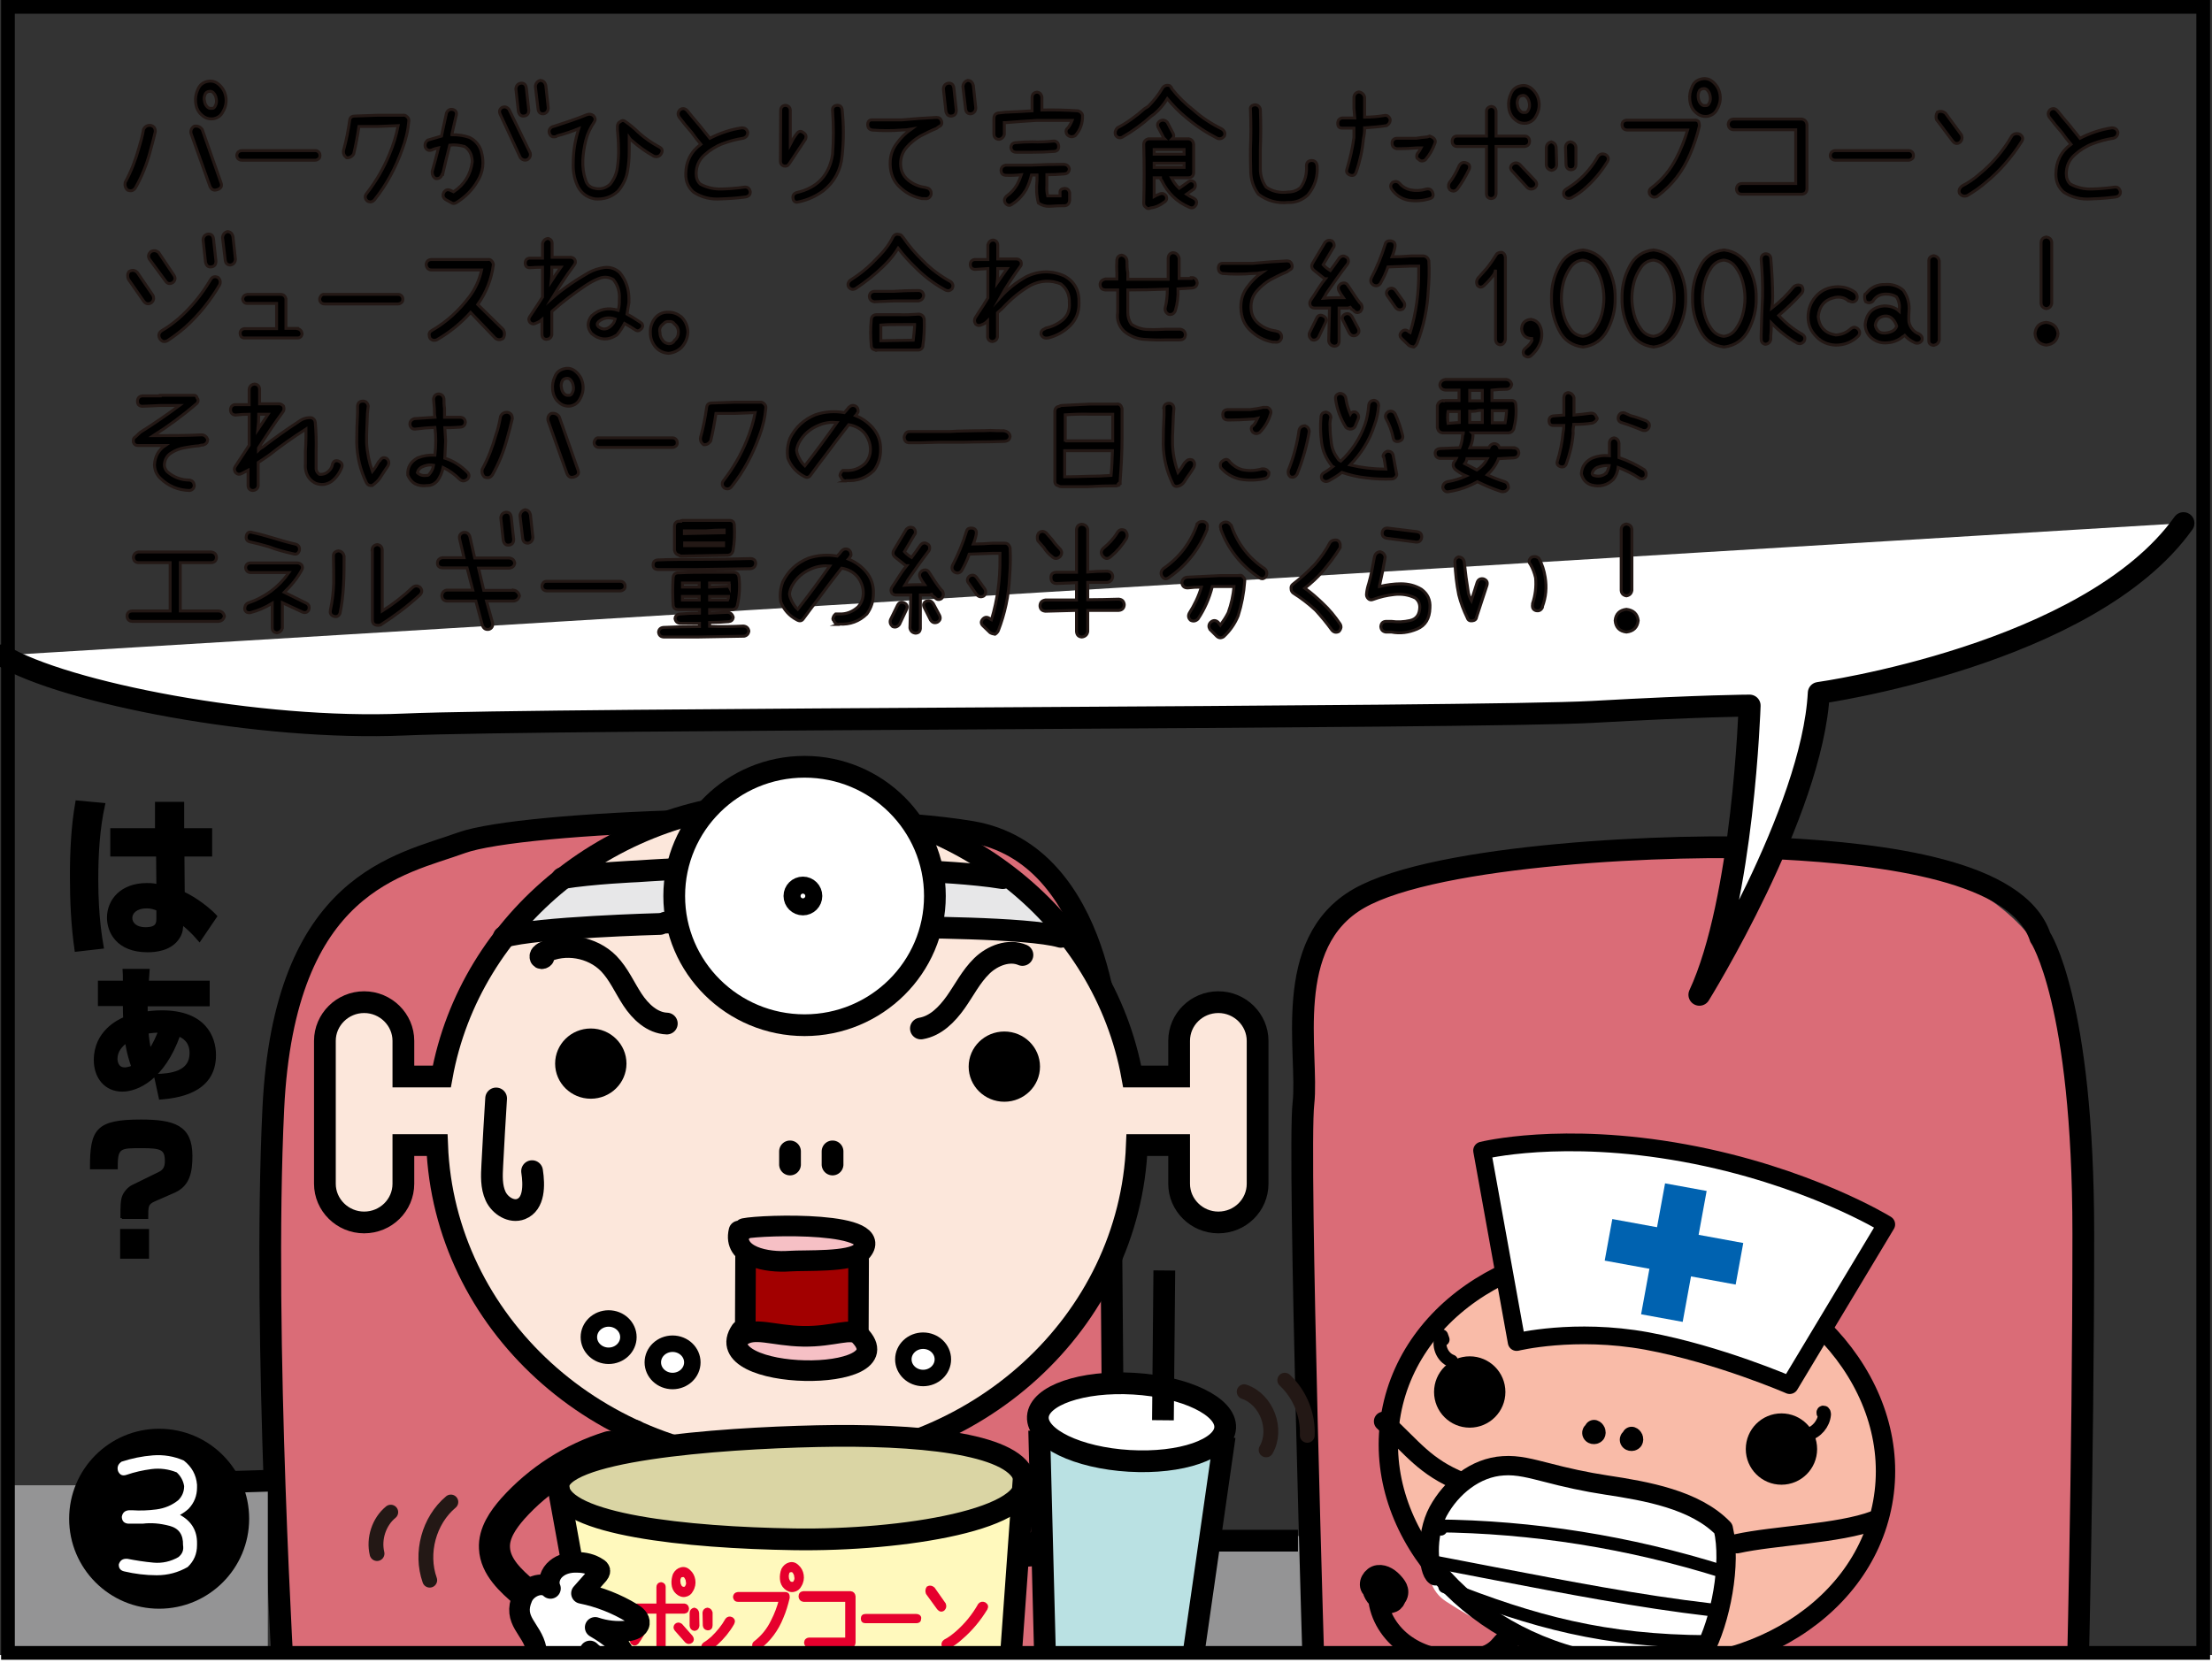 <?xml version="1.0" encoding="utf-8"?>
<!-- Generator: Adobe Illustrator 26.2.1, SVG Export Plug-In . SVG Version: 6.00 Build 0)  -->
<svg version="1.1" xmlns="http://www.w3.org/2000/svg" xmlns:xlink="http://www.w3.org/1999/xlink" x="0px" y="0px"
	 viewBox="0 0 806.1 606.2" style="enable-background:new 0 0 806.1 606.2;" xml:space="preserve">
<rect x="0" y="0" width="806.1" height="606.2" fill="#333333" stroke="none"/>
<style type="text/css">
	.st0{fill:#949495;}
	.st1{fill:#DA6C77;}
	.st2{fill:none;stroke:#000000;stroke-width:7.924;stroke-miterlimit:10;}
	.st3{stroke:#000000;stroke-width:1.033;stroke-miterlimit:10;}
	.st4{fill:none;stroke:#000000;stroke-width:11.32;stroke-linecap:round;stroke-linejoin:round;stroke-miterlimit:10;}
	.st5{fill:#FFFFFF;}
	.st6{fill:#FCE7DB;}
	.st7{fill:#E7E7E8;}
	.st8{fill:#D4D4D5;}
	.st9{fill:#0062B0;}
	.st10{fill:#FFFFFF;stroke:#000000;stroke-width:7.924;stroke-linecap:round;stroke-linejoin:round;stroke-miterlimit:10;}
	.st11{fill:none;stroke:#000000;stroke-width:7.924;stroke-linecap:round;stroke-linejoin:round;stroke-miterlimit:10;}
	.st12{fill:#FFFFFF;stroke:#000000;stroke-width:7.924;stroke-miterlimit:10;}
	.st13{fill:#F9BBA8;}
	.st14{fill:none;stroke:#000000;stroke-width:7.052;stroke-linecap:round;stroke-linejoin:round;stroke-miterlimit:10;}
	.st15{fill:#FFFFFF;stroke:#000000;stroke-width:6.454;stroke-linecap:round;stroke-linejoin:round;stroke-miterlimit:10;}
	.st16{fill:none;stroke:#000000;stroke-width:4.688;stroke-linecap:round;stroke-linejoin:round;stroke-miterlimit:10;}
	.st17{fill:#FFF9BD;}
	.st18{fill:#E6002D;stroke:#E6002D;stroke-width:0.973;stroke-miterlimit:10;}
	.st19{fill:#DAD5A4;}
	.st20{fill:#FFFFFF;stroke:#000000;stroke-width:7.512;stroke-linecap:round;stroke-linejoin:round;stroke-miterlimit:10;}
	.st21{fill:#A20000;}
	.st22{fill:#F6C0C5;}
	.st23{fill:none;stroke:#000000;stroke-width:7.512;stroke-linecap:round;stroke-linejoin:round;stroke-miterlimit:10;}
	.st24{fill:#BAE1E3;}
	.st25{fill:none;stroke:#231815;stroke-width:5.404;stroke-linecap:round;stroke-linejoin:round;stroke-miterlimit:10;}
	.st26{fill:#FFFFFF;stroke:#000000;stroke-width:8;stroke-linecap:round;stroke-linejoin:round;stroke-miterlimit:10;}
	.st27{fill:#FFFFFF;stroke:#000000;stroke-width:6;stroke-linecap:round;stroke-linejoin:round;stroke-miterlimit:10;}
	.st28{stroke:#231815;stroke-width:1.068;stroke-miterlimit:10;}
	.st29{fill:none;stroke:#000000;stroke-width:5;stroke-miterlimit:10;}
</style>
<g id="コミック下地">
</g>
<g id="レイヤー_4">
</g>
<g id="レイヤー_6">
	<rect x="420.5" y="559.9" class="st0" width="54.5" height="62.2"/>
	<path class="st1" d="M756.8,378.6c-13.7-64.2-69.9-67.3-108.3-69.3c-38.3-2-125.1,2-153.4,18.2S477,384,475,402.1
		c-2,18.2,4,215.9,4,215.9l277.8,3.4V378.6z"/>
	<path class="st1" d="M406.4,624.1l-2-242.2c0,0-2-70.6-50.5-78.7c-48.4-8.1-163.5-4-185.7,4c-22.2,8.1-64.6,14.1-68.6,96.9
		s4,213.9,4,213.9"/>
	<path class="st2" d="M479,618.1c0,0-6.1-197.8-4-215.9c2-18.2-8.1-58.5,20.2-74.7s115-20.2,153.4-18.2c38.3,2,86.8,8.1,94.9,32.3
		c0,0,15.7,23.3,15.7,108.1s-2.3,171.8-2.3,171.8"/>
	<path class="st2" d="M406.4,624.1l-2-242.2c0,0-2-70.6-50.5-78.7c-48.4-8.1-163.5-4-185.7,4c-22.2,8.1-64.6,14.1-68.6,96.9
		s4,213.9,4,213.9"/>
	<line class="st2" x1="414.4" y1="561.6" x2="473" y2="561.6"/>
	<rect x="4.2" y="541.4" class="st0" width="93.4" height="80.7"/>
	<line class="st2" x1="99.6" y1="539.7" x2="43.1" y2="541.4"/>
</g>
<g id="コミック線">
	<g>
		<g>
			<path class="st3" d="M37.8,293.2c-2,9-2.5,18.2-2.5,27.4c0,13.8,1.5,21.7,2,24.7l-9.6,1.1c-1.3-9-1.7-17.9-1.7-26.8
				c0-9.1,0.4-18.3,2-27.3L37.8,293.2z M57,302.4v-9.6h9.6v9.6h10.2v9.3H66.7l0.1,13.8c4.7,2.2,9.5,6,11.8,8.5l-5.9,8.7
				c-2.8-3.3-4.8-4.9-6.4-6.2c-0.1,1.7-0.1,3.4-1.3,5.2c-2.8,4.5-8.6,4.9-11.2,4.9c-11,0-14.3-7-14.3-12.1c0-6.3,4.8-12.1,14-12.1
				c2.3,0,2.9,0.2,4,0.4l-0.1-11.1H40.7v-9.3H57z M57.5,331.5c-1.3-0.5-2.3-0.9-4.1-0.9c-3.8,0-5.7,2-5.7,4c0,1.9,1.6,3.9,5.3,3.9
				c4.5,0,4.5-2.1,4.5-3.9V331.5z"/>
			<path class="st3" d="M54,353.7c-0.1,1.1-0.2,2.9-0.3,4.3h22.2v8.3H53.3v2.9c1-0.1,2.9-0.4,5.7-0.4c15.5,0,19.2,9.2,19.2,15.8
				c0,13.8-14.2,15.2-19.8,15.7l-1.8-8.3c5.7-0.1,13-1,13-8.1c0-4.7-3.1-6-4.4-6.7c-5.7,16.1-15.3,20.2-20.6,20.2
				c-6.2,0-9.9-4.8-9.9-11c0-10.3,8.6-14.3,10.7-15.2c-0.1-2.4-0.1-2.7-0.1-5h-9.1V358h9.1c0-2.6,0-2.8-0.1-4.3H54z M46.1,379.6
				c-2,1.5-3.8,3.5-3.8,6.3c0,0.8,0.2,3.7,3.2,3.7c0.3,0,1.4-0.1,2.9-0.7C46.6,383.9,46.1,380,46.1,379.6z M58.2,375.9
				c-1.6,0-2.9,0.1-4.6,0.4c0.2,2.2,0.5,4.5,1,6.6C56.3,380.6,57.3,378,58.2,375.9z"/>
			<path class="st3" d="M44.4,444c0-4.8,0.1-5.9,0.4-7.2c0.5-2,2.3-3.8,3.6-4.4l9.6-4.7c1.7-0.8,2.6-2,2.6-4.4c0-4.7-1.8-5.3-9-5.3
				c-7.6,0-9.2,0-9.2,6.8v0.9h-9.1c0-13.7,1.9-17.1,18-17.1c12.2,0,18.3,2.1,18.3,12.7c0,5.5-0.7,10.6-6.2,13l-7.3,3.2
				c-2.6,1.2-2.6,2.2-2.6,6.3H44.4z M44.3,458.3v-9.8h9.5v9.8H44.3z"/>
		</g>
	</g>
	<path class="st4" d="M333.4,534.6c11.3,11.6,24.1,21.6,38.1,29.7c1,0.6,2,1.1,3.1,1.1c1.3,0,2.4-0.8,3.4-1.6c2.5-1.9,4.9-3.9,7.2-6
		c-1,0.3-1.5,1.7-0.9,2.6"/>
	<path class="st5" d="M230.3,520c-8.1,16.2-16.1,10.4-25.5,84.5c0,0,57.1,2.7,73.4,3.9c16.3,1.2,60.7,2.4,78.1-2.6
		c0,0,2.3,4.8-4.7-32.5s-18.7-52.2-18.7-52.2s-28,15-51.3,12.5S230.3,520,230.3,520z"/>
	<path class="st6" d="M145.8,392.3c0,0,2.5-27.4-13.8-27.4s-13.8,24.9-13.8,31.1s0,41,0,41s7.5,8.7,15.1,9.9
		c7.5,1.2,15.1-9.9,15.1-29.8l8.8,2.5c0,0,13.8,114.4,125.6,115.6c111.7,1.2,129.3-97,131.8-116.9l16.3-1.2c0,0-3.8,29.8,12.6,29.8
		c16.3,0,13.8-9.9,15.1-27.4s-1.3-42.3-1.3-42.3s-5-16.2-15.1-14.9c-10,1.2-13.8,19.9-13.8,32.3l-16.3-2.5c0,0-23.9-85.8-81.6-93.3
		s-85.4-3.7-96.7,2.5s-56.5,38.5-61.5,54.7c-5,16.2-12.6,36.1-12.6,36.1H145.8z"/>
	<path class="st7" d="M188.5,341.3l54-5c0,0,58.3-1.2,84.1,1.2l60.3,3.7c0,0-11.3-18.7-17.6-22.4l-38.9-2.5c0,0-76.8-1.7-94.2-1.2
		l-31.4,3.7C204.9,318.9,196.1,325.1,188.5,341.3z"/>
	<path class="st8" d="M225.3,541.5c18.8,13.7,84.1,17.4,109.2-16.2c0,0-33.9,18.7-50.2,9.9s-52.7-13.7-52.7-13.7L225.3,541.5z"/>
	
		<rect x="274.3" y="542.7" transform="matrix(-1 -4.482649e-11 4.482649e-11 -1 573.885 1150.828)" class="st9" width="25.2" height="65.3"/>
	
		<rect x="274.5" y="542.4" transform="matrix(6.123234e-17 -1 1 6.123234e-17 -294.968 868.854)" class="st9" width="25" height="79.1"/>
	<path class="st2" d="M132.7,365.3c7.9,0,14.3,6.4,14.3,14.1v13h14c10.3-56.8,62.6-100.1,125.8-100.1s115.5,43.3,125.8,100.1h17.1
		v-13c0-7.8,6.4-14.1,14.3-14.1c7.9,0,14.3,6.4,14.3,14.1v52.1c0,7.8-6.4,14.1-14.3,14.1c-7.9,0-14.3-6.4-14.3-14.1v-14.1h-15.4
		c-2.5,64.5-58.6,116.1-127.5,116.1s-125-51.6-127.5-116.1h-12.3v14.1c0,7.8-6.4,14.1-14.3,14.1s-14.3-6.4-14.3-14.1v-52.1
		C118.4,371.7,124.8,365.3,132.7,365.3z"/>
	<path class="st10" d="M365.4,320.1c-10.8-1.8-27.4-2.5-27.4-2.5s-26.7-2.9-51.9-2.4c-25.1,0.4-53.8,2.4-53.8,2.4
		s-16.6,0.7-27.4,2.5"/>
	<path class="st10" d="M240.5,336.8c0,0-45.1,1.2-56.9,4.7"/>
	<ellipse cx="215.3" cy="387.7" rx="13" ry="12.8"/>
	<ellipse cx="366" cy="388.8" rx="13" ry="12.8"/>
	<path class="st11" d="M287.9,419.7c0,1,0,6.3,0,4.7"/>
	<path class="st11" d="M303.4,419.7c0,1,0,6.3,0,4.7"/>
	<path class="st11" d="M231.6,521.6c-9.1,13.5-22.3,26.1-24.7,82.9"/>
	<path class="st10" d="M242.5,336.3c0,0,15.9-0.4,37.5-0.8c21.7-0.4,41.4,2.4,48.9,2.5c0,0,45.9,0,57.7,3.5"/>
	<g>
		<ellipse class="st12" cx="293.2" cy="326.6" rx="47.5" ry="47.1"/>
		<ellipse class="st12" cx="292.6" cy="326.6" rx="3.1" ry="3.1"/>
	</g>
	<ellipse transform="matrix(0.18 -0.984 0.984 0.18 -33.915 1022.578)" class="st13" cx="596.4" cy="531.6" rx="75.8" ry="91"/>
	<path class="st5" d="M629.4,574.9c-2.5-8.3,3.2-21.2-11.8-26.9c-15.1-5.7-53.1-11.7-65.2-13.8s-20.9,7.9-26,16s-10.6,26.3,0.5,33.5
		s26,15.9,47.3,19.8c21.2,3.9,45.9,2.8,45.9,2.8S630.7,579,629.4,574.9z"/>
	<ellipse transform="matrix(0.18 -0.984 0.984 0.18 -33.915 1022.578)" class="st14" cx="596.4" cy="531.6" rx="75.8" ry="91"/>
	<path class="st15" d="M652.2,504.9c0,0-25.7-11.2-52.1-16.1c-26.4-4.8-47.4,0.4-47.4,0.4l-12.6-69.8c0,0,28.9-7.3,73.7,0.9
		c44.8,8.2,73.6,26,73.6,26L652.2,504.9z"/>
	<circle cx="649.2" cy="528.2" r="13"/>
	<circle cx="535.6" cy="507.4" r="13"/>
	<path class="st14" d="M620.8,602.3c6.3-11.5,10.2-32.4,7.2-45.1c-10.2-10.6-28.2-13.7-42.7-15.9c-7.3-1.1-14.6-2.7-21.8-4.6
		c-5.2-1.3-10.4-2.8-15.7-2.4c-10.1,0.6-18.9,7.8-23.7,16.6c-4.8,8.9-3.6,21.8-1,23.5"/>
	<path class="st14" d="M633,562.7c13.6-3,37.1-3.6,50.1-8.5c-0.7,0.4-1.4,0.7-2.1,1.1"/>
	<path class="st14" d="M532.7,540.2c-13.6-5.6-17.6-12.1-28.5-22.1"/>
	<path class="st14" d="M594.6,523.6c0.6,0.2,0.9,1,0.6,1.5c-0.4,0.5-1.4,0.3-1.4-0.3c0-0.6,1.1-0.8,1.2-0.2"/>
	<path class="st14" d="M580.9,521.1c0.6,0.2,0.9,1,0.6,1.5c-0.4,0.5-1.4,0.3-1.4-0.3c0-0.6,1.1-0.8,1.2-0.2"/>
	<path class="st16" d="M627.7,572.8c-33.8-10.6-69.1-16.3-104.5-16.6c0.6,0.4,1.3,0.8,1.9,1.2"/>
	<path class="st16" d="M623.5,586.8c-26.5-3.1-52.6-8.2-78.8-13.2c-8.3-1.6-16.6-3.2-24.9-4.8"/>
	<path class="st16" d="M622.3,598.4c-37.6-0.2-63.2-7.1-95.8-20"/>
	<path class="st14" d="M566.5,604.3c-3,11.8-1.2,5.8-8.4,24.2"/>
	<path class="st16" d="M529,496.1c-3.5-1.3-5.3-5.9-3.6-9.2c0.2,0.5,0.3,0.9,0.5,1.4"/>
	<path class="st16" d="M658.7,522.9c3.3-0.8,5.9-3.9,6.2-7.3c0-0.4-0.1-0.9-0.4-0.9c-0.4,0-0.1,0.8,0,0.4"/>
	<g>
		
			<rect x="602.1" y="432.2" transform="matrix(0.984 0.18 -0.18 0.984 92.112 -102.315)" class="st9" width="15.4" height="48.5"/>
		
			<rect x="602.1" y="432.2" transform="matrix(0.18 -0.984 0.984 0.18 51.125 974.184)" class="st9" width="15.4" height="48.5"/>
	</g>
	<path class="st14" d="M597.4,610.3c0,6.3,0.9,12.6,2.5,18.7c0.1,0.4,0.3,0.8,0.7,0.9s0.5-0.8,0.1-0.7"/>
	<path class="st14" d="M550.9,597.3c-1.6-0.8-3.2,1.1-4.4,2.5c-3.1,3.7-8.2,4.9-13.1,5.2c-6.9,0.3-14.1-1.1-19.9-4.8
		c-5.9-3.7-10.3-9.8-11.3-16.7c1.9,0.9,4.2,1.7,5.8,0.4c1.3-1.1,1.2-3.4,0.1-4.8s-2.9-2.1-4.6-2.5c-0.8-0.2-1.6-0.4-2.3-0.1
		c-1.4,0.6-1.4,2.6-0.9,3.9c0.9,2.2,3,3.9,5.4,3.8c2.3-0.1,4.5-2.4,3.9-4.7c-0.2-0.9-0.8-1.7-1.4-2.4c-1.5-1.8-3.7-3.4-6-3.1
		c-2.3,0.3-4.1,3.4-2.5,5.1c0.6,0.1,1.3,0.2,1.9,0.4"/>
	<path class="st14" d="M628,606.2c3.2,10.6,8.6,20.6,15.7,29.3c-0.3-0.6-0.7-1.2-1-1.8"/>
	<path class="st2" d="M351.7,608.3c-1.2-37-1.2-53-11.1-82.5"/>
	<g>
		<path class="st17" d="M373.1,538.2l-4.6,71.3l-151.3,4l-10.6-79.4c0,0,31-9.1,91.1-10.6S373.1,538.2,373.1,538.2z"/>
		<g>
			<g>
				<path class="st18" d="M234.6,592c0.7,0.3,1,0.8,0.7,1.6c-0.8,1.8-1.8,3.6-3,5.2c-0.6,0.6-1.2,0.7-1.9,0.2
					c-0.4-0.5-0.5-1.1-0.2-1.8c1-1.4,1.9-2.9,2.6-4.6C233.3,591.9,233.9,591.7,234.6,592z M249.4,587.7h-7.3v12.4
					c-0.1,0.8-0.5,1.2-1.2,1.3c-0.8,0-1.2-0.5-1.2-1.3v-12.4h-7.5c-0.8-0.1-1.2-0.6-1.2-1.4c0-0.8,0.4-1.2,1.2-1.3h7.5v-6.5
					c0-0.7,0.4-1.2,1.2-1.3c0.7,0.1,1.2,0.5,1.2,1.3v6.5h7.3c0.7,0.1,1.1,0.5,1.2,1.3C250.6,587.1,250.2,587.6,249.4,587.7z
					 M248.2,571.8c1.1-0.3,2.1,0,3,0.9c0.9,0.8,1.5,1.9,1.7,3.2c0.2,1.3,0,2.6-0.8,3.9c-0.5,1-1.3,1.6-2.4,1.8c-1.1,0.2-2.1-0.2-3-1
					s-1.4-1.9-1.5-3.2c-0.1-1.2,0.1-2.4,0.5-3.5C246.3,572.8,247.1,572.1,248.2,571.8z M252,596.6c0.5,0.7,0.5,1.3,0,1.8
					c-0.7,0.5-1.3,0.5-1.9,0l-3.8-4.3c-0.5-0.6-0.5-1.2,0-1.8c0.6-0.5,1.2-0.5,1.9,0L252,596.6z M247.5,576.8c0,0.5,0.2,1,0.5,1.5
					c0.3,0.4,0.7,0.6,1.2,0.6c0.5,0,0.8-0.2,1-0.7c0.3-0.5,0.4-1.1,0.2-1.8c0-0.5-0.2-0.9-0.5-1.4c-0.3-0.5-0.7-0.7-1.2-0.6
					c-0.6,0-0.9,0.3-1.1,0.9C247.4,575.8,247.4,576.3,247.5,576.8z"/>
				<path class="st18" d="M253,586.5c0.8,0.2,1.2,0.7,1.3,1.5l0.1,4.6c-0.1,0.8-0.5,1.3-1.3,1.4c-0.8-0.1-1.2-0.6-1.3-1.4V588
					C251.8,587.2,252.2,586.7,253,586.5z M264.8,590.3c0.5-0.6,1.1-0.7,1.8-0.4c0.8,0.5,0.9,1.1,0.5,1.9c-1.6,2.8-3.6,5.2-5.9,7.3
					c-1,0.9-2.1,1.7-3.3,2.3c-0.7,0.2-1.3,0-1.7-0.5c-0.3-0.7-0.1-1.4,0.5-1.8c1-0.6,1.9-1.3,2.8-2.1
					C261.6,595,263.4,592.8,264.8,590.3z M257.8,586.5c0.8,0.1,1.2,0.6,1.4,1.3v4.6c0,0.9-0.4,1.4-1.3,1.4c-0.8-0.1-1.2-0.5-1.3-1.3
					l-0.1-4.7C256.6,587.1,257,586.6,257.8,586.5z"/>
				<path class="st18" d="M268.9,580.8h17.2c0.4,0,0.7,0.1,1,0.4c0.2,0.4,0.2,0.7,0.2,1.2c-0.6,2.5-1.3,4.9-2.3,7.2
					c-1.8,4.5-4.6,8.3-8.4,11.2c-0.7,0.4-1.3,0.2-1.8-0.4c-0.2-0.2-0.2-0.4-0.2-0.7c0-0.5,0.2-0.8,0.6-1.1c2.7-2.1,4.8-4.7,6.3-7.9
					c1.2-2.3,2.1-4.8,2.8-7.3h-15.4c-0.8,0-1.2-0.5-1.3-1.3C267.7,581.3,268.1,580.9,268.9,580.8z M287.7,570c1.1-0.3,2.1,0,3,0.9
					c0.9,0.8,1.5,1.9,1.7,3.2c0.2,1.3,0,2.6-0.8,3.9c-0.5,1-1.3,1.6-2.4,1.8c-1.1,0.2-2.1-0.2-3-1s-1.4-1.9-1.5-3.2
					c-0.1-1.2,0.1-2.4,0.5-3.5C285.8,571,286.6,570.3,287.7,570z M287,575c0,0.5,0.2,1,0.5,1.5c0.3,0.4,0.7,0.6,1.2,0.6
					c0.5,0,0.8-0.2,1-0.7c0.3-0.5,0.4-1.1,0.2-1.8c0-0.5-0.2-0.9-0.5-1.4c-0.3-0.5-0.7-0.7-1.2-0.6c-0.6,0-0.9,0.3-1.1,0.9
					C287,574,286.9,574.5,287,575z"/>
				<path class="st18" d="M292.7,580.5H310c0.8,0.1,1.2,0.6,1.3,1.4v16.9c-0.1,0.9-0.5,1.3-1.3,1.3h-15.2c-0.8,0-1.2-0.5-1.3-1.3
					c0.1-0.9,0.5-1.3,1.3-1.4h13.7v-14h-15.7c-0.8-0.1-1.2-0.6-1.3-1.4C291.5,581.1,291.9,580.6,292.7,580.5z"/>
				<path class="st18" d="M315.4,588.8h18.6c0.3,0,0.6,0.1,0.9,0.3c0.3,0.3,0.4,0.6,0.3,0.9c0,0.4-0.1,0.7-0.3,0.9
					c-0.3,0.2-0.5,0.3-0.9,0.3h-18.6c-0.4,0-0.7-0.1-0.9-0.3c-0.2-0.2-0.3-0.5-0.3-0.9s0.1-0.7,0.3-0.9
					C314.7,588.9,315,588.8,315.4,588.8z"/>
				<path class="st18" d="M338.1,578.7c0.7-0.4,1.4-0.3,2.1,0.3l4,5.7c0.3,0.8,0.2,1.4-0.4,2c-0.7,0.5-1.3,0.3-1.9-0.4l-4-5.5
					C337.6,580,337.7,579.3,338.1,578.7z M356.9,584.9c0.5-0.6,1.2-0.7,1.9-0.4c0.8,0.5,1,1.1,0.6,1.9c-2.5,4.1-5.5,7.7-9,10.7
					c-1.5,1.4-3.1,2.5-4.8,3.5c-0.8,0.3-1.4,0.1-1.9-0.6c-0.3-0.7-0.1-1.4,0.6-1.9c1.6-0.8,3-1.9,4.4-3.1
					C351.9,592.2,354.7,588.8,356.9,584.9z"/>
			</g>
		</g>
		<path class="st19" d="M373.1,538.2c5.5,15.6-44.4,23.5-83.7,22.9c-39.3-0.6-84.6-5.4-85.9-18.9c-1.2-13.5,57.9-17.9,94.2-18.7
			S368.8,526,373.1,538.2z"/>
		<path class="st11" d="M373.1,538.2c5.5,15.6-44.4,23.5-83.7,22.9c-39.3-0.6-84.6-5.4-85.9-18.9c-1.2-13.5,57.9-17.9,94.2-18.7
			S368.8,526,373.1,538.2z"/>
		<line class="st11" x1="373.1" y1="538.2" x2="368.3" y2="604.8"/>
		<line class="st11" x1="203.5" y1="542.2" x2="215" y2="605.4"/>
	</g>
	<path class="st4" d="M222.1,527.3c-13.5,4.2-25.8,12.1-35.2,22.6c-3.6,4.1-7,9-6.7,14.4c0.3,6.8,6,12,11.2,16.4"/>
	<path class="st20" d="M190.4,582.2c1.7-3.8,7.2-6.1,10.2-3.2c-1.1-2.5,0-5.5,2.1-7.2c2-1.7,4.8-2.4,7.5-2.3c2.7,0,5.4,0.6,7.6,2.1
		c0.4,0.2,0.7,0.5,0.8,0.9c0.1,0.5-0.3,1-0.6,1.4c-2,2.3-4.1,4.6-6.1,6.9c6.5,1.3,12.8,3.8,18.4,7.2c1.4,0.8,2.9,2.1,2.7,3.7
		c-0.2,1.8-2.5,2.6-4.3,2.8c-4,0.4-8,0-11.8-1.3c5.1,3,10.7,6.8,11.4,12.6c-4.7,1-9.9-0.6-13.3-4c1.5,1.7,2.9,3.5,4.2,5.3
		c1,1.3,2,2.7,2.2,4.3c0.4,2.8-1.8,5.5-4.4,6.4s-5.6,0.4-8.2-0.6c-6.7-2.7-11.9-9-13.4-16.1C193.9,593.6,186.6,590.9,190.4,582.2z"
		/>
	<g>
		<path class="st21" d="M273.1,458.3l-1.4,27.3c0,0,18.8,2.6,26.5,1.6c7.7-1,11.2-1.3,11.2-1.3s2.2-5.9,2.4-13.2
			c0.1-7.4,1.6-15.5-3.2-14.8s-11.6,3.5-18,2.3C284.2,458.9,273.1,458.3,273.1,458.3z"/>
		<path class="st22" d="M316,453.9c-0.5,3.8-16.4,6.7-25.4,6.2c-9-0.5-21-1.9-20.8-7.8c0.1-5.9,8.7-7.2,19-6.3
			c10.3,0.9,14.1-0.1,19.2,1.8C313,449.8,316.5,450.2,316,453.9z"/>
		<path class="st22" d="M315.3,491.6c-0.1,4.1-8.3,8.3-17.3,8.5c-9,0.2-18,0.8-23.5-3c-5.5-3.8-8.1-8.6-4.6-9.9
			c3.5-1.2,6.9-0.8,16.8-0.2s14.6-0.1,19.3-0.8C310.7,485.6,315.3,487.9,315.3,491.6z"/>
		<path class="st23" d="M271.2,447.8c6.7-1.4,53-2.8,42.5,8.6c-3.5,3.8-20.4,2.9-26,3.3c-8.2,0.6-20.7-1.6-18.4-11
			C270.4,448.5,271.2,448.7,271.2,447.8z"/>
		<path class="st23" d="M313.2,486.7c17.6,17.9-56.2,17.1-43.2-1.7c0,0.6-0.5,2.6-0.1,2.2c4.8-3.8,11.6-0.3,22.8-0.1
			S310.3,483.7,313.2,486.7z"/>
		<line class="st23" x1="312.8" y1="485.2" x2="312.9" y2="459.4"/>
		<line class="st23" x1="271.6" y1="484" x2="271.7" y2="458.2"/>
	</g>
	<path class="st11" d="M335.6,374.9c5.4-0.9,9.5-5.1,12.7-9.6c3.1-4.4,5.6-9.4,9.5-13.2c3.9-3.8,9.9-6.1,14.8-4"/>
	<path class="st11" d="M243,373.1c-5.3-0.2-9.6-4.3-12.5-8.7c-2.9-4.4-5-9.4-8.7-13.2c-6-6.1-16-7.8-23.6-4c-0.7,0.4-1.5,1-1.2,1.8
		c0.3,0.7,1.7-0.2,0.9-0.5"/>
	<g>
		<path class="st24" d="M434.1,608.7c0,0-20,9.8-26.9,9.7c-6.9-0.1-24.1-9.3-24.1-9.3l-5.2-58.9c0,0-6.7-45.5,14.4-47.8
			s37.7,4,44,6.7c6.3,2.7,9.8,11.8,8.5,30.7C443.5,558.7,434.1,608.7,434.1,608.7z"/>
		<path class="st2" d="M446.3,523.6l-12.2,85.1c0,0-36.4,25.2-53.3-6.3l-2.1-81"/>
		
			<ellipse transform="matrix(5.883506e-02 -0.998 0.998 5.883506e-02 -129.183 899.62)" class="st5" cx="412.5" cy="518.3" rx="14.1" ry="34.2"/>
		<line class="st2" x1="423.8" y1="517.7" x2="424.3" y2="463.1"/>
		
			<ellipse transform="matrix(5.883506e-02 -0.998 0.998 5.883506e-02 -129.183 899.62)" class="st2" cx="412.5" cy="518.3" rx="14.1" ry="34.2"/>
	</g>
	<path class="st25" d="M164.3,547.5c-8,6.7-11.2,18.6-7.7,28.5"/>
	<path class="st25" d="M142.4,551.2c-4.3,3.5-6.3,9.7-5,15.1"/>
	<path class="st25" d="M453.4,507.3c8.2,2.8,12.3,13.7,8,21.2"/>
	<path class="st25" d="M468.2,503.1c5.5,5.1,8.5,12.6,8.2,20.1"/>
	<path class="st26" d="M0.7,238.9c22.9,13.7,93.9,27.5,146.6,25.2s391.8-2.3,433-4.6c41.2-2.3,57.3-2.3,57.3-2.3s-2.3,71-18.3,105.4
		c0,0,41.2-66.4,43.5-110c0,0,98.5-13.7,132.9-61.9"/>
	<path class="st11" d="M180.8,400.4c-0.5,8.1-1,16.2-1.4,24.3c-0.2,3.8-0.4,7.8,1.2,11.3c1.6,3.5,5.8,6.1,9.3,4.7
		c4.8-1.9,4.8-8.6,4-13.8"/>
	<ellipse class="st27" cx="336.4" cy="495.5" rx="7.2" ry="6.8"/>
	<ellipse class="st27" cx="245.1" cy="496.6" rx="7.2" ry="6.8"/>
	<ellipse class="st27" cx="221.8" cy="487.4" rx="7.2" ry="6.8"/>
	<g>
		<g>
			<path class="st28" d="M52.3,47.2c0.5-1.1,1.4-1.6,2.6-1.5c1.2,0.3,1.7,1,1.7,2.3c-0.6,2.5-1.2,4.9-1.9,7.3c-1.2,4.6-3,9-5.3,13.1
				c-0.7,1.1-1.6,1.4-2.9,0.9c-0.8-0.7-1.1-1.7-0.9-2.8c2.2-4,3.8-8.2,5-12.5C51.3,51.7,51.9,49.5,52.3,47.2z M70.8,46
				c1.2-0.2,2.2,0.2,2.9,1.2l6.8,19.3c0.5,1.2,0.2,2.1-1.2,2.6s-2.2,0.1-2.8-1.2l-6.9-19.3C69.4,47.5,69.8,46.6,70.8,46z M75.5,29.7
				c1.6-0.4,3.1,0,4.4,1.2c1.3,1.2,2.1,2.6,2.4,4.4c0.3,1.8,0,3.7-1.1,5.5c-0.7,1.4-1.9,2.2-3.4,2.5c-1.6,0.2-3-0.2-4.3-1.4
				c-1.3-1.1-2-2.6-2.2-4.5c-0.2-1.7,0.1-3.3,0.8-4.8C72.7,31.1,73.8,30.1,75.5,29.7z M74.5,36.7c0.1,0.7,0.3,1.4,0.8,2
				c0.5,0.6,1,0.9,1.8,0.8c0.7,0.1,1.1-0.3,1.4-1c0.4-0.7,0.5-1.6,0.3-2.5c-0.1-0.6-0.3-1.3-0.8-1.9c-0.4-0.6-1-0.9-1.7-0.8
				c-0.8,0.1-1.4,0.5-1.6,1.2C74.4,35.2,74.3,36,74.5,36.7z"/>
			<path class="st28" d="M88.1,54.9h26.7c0.5,0,0.9,0.1,1.3,0.5c0.4,0.4,0.5,0.8,0.5,1.3c0,0.5-0.1,0.9-0.5,1.2
				c-0.4,0.3-0.8,0.5-1.3,0.5H88.1c-0.5,0-1-0.2-1.3-0.5c-0.3-0.3-0.5-0.7-0.5-1.2c0-0.5,0.2-0.9,0.5-1.3
				C87.2,55.1,87.6,54.9,88.1,54.9z"/>
			<path class="st28" d="M146.8,42c0.6-0.1,1.1,0.1,1.6,0.6c0.4,0.4,0.6,0.8,0.6,1.4c-0.3,3.6-1.1,7-2.4,10.4
				c-2.4,6.7-5.7,12.9-10.1,18.4c-0.8,0.9-1.6,1-2.6,0.5c-0.5-0.4-0.8-0.9-0.8-1.5c0-0.5,0.2-0.9,0.6-1.4c3.4-4.4,6.2-9.2,8.3-14.4
				c1.4-3.3,2.4-6.6,3.1-10.2c-2.5,0.1-5,0.2-7.4,0.3h-6.9c-0.5,3.4-1.1,6.7-1.9,10c-0.6,1-1.5,1.5-2.6,1.4
				c-0.9-0.7-1.3-1.6-1.1-2.7c1-3.6,1.7-7.2,2.2-10.8c0.1-1.1,0.7-1.7,1.9-1.7l8.5-0.3H146.8z"/>
			<path class="st28" d="M171.1,50.1c2.2,1.1,3.6,2.8,4.3,5.1c1.1,3.9,0.7,7.4-1.3,10.7c-1.9,3.3-4.5,5.9-7.7,7.9
				c-0.7,0.5-1.4,0.5-2.1,0l-1.8-1c-1-0.6-1.3-1.5-0.8-2.6c0.6-1,1.4-1.3,2.5-0.8c0.3,0.2,0.7,0.3,1.1,0.5c3.9-2.6,6.2-6.2,6.8-10.9
				c0-0.9-0.2-1.9-0.5-2.8c-0.5-1.2-1.2-2.1-2.3-2.8c-1.8-0.5-3.6-0.7-5.4-0.5c-0.9,3.6-1.8,7.1-2.6,10.7h-0.2
				c-0.4,1.1-1.1,1.6-2.3,1.5c-0.9-0.5-1.3-1.3-1.3-2.3v-0.3c0.8-2.9,1.6-5.7,2.3-8.6c-0.9,0.2-1.7,0.4-2.5,0.8
				c-1.1,0.3-1.8,0-2.3-1c-0.3-1,0-1.9,0.8-2.6c1.7-0.5,3.4-1,5.1-1.5c0.1-0.5,0.2-1,0.3-1.5l1.5-6.9c0.4-1,1.2-1.5,2.3-1.3
				c1.1,0.3,1.5,1,1.3,2l-1.6,6.9v0.3C167,49.1,169.1,49.4,171.1,50.1z M185.5,39.9l7.7,15.8c0.3,1.1-0.1,1.9-1,2.5
				c-1,0.4-1.9,0.1-2.6-0.8l-7.3-15.7c-0.5-1.1-0.3-2,0.8-2.6C184,38.8,184.8,39,185.5,39.9z M188,32.4c0.1-1.2,0.7-1.9,1.9-2.1
				c1.1,0,1.7,0.5,1.9,1.7l0.9,8.2c0,1.3-0.6,2-1.8,2.1c-1.1,0.1-1.7-0.5-2-1.7L188,32.4z M195.1,31.5c0.1-1.1,0.7-1.9,1.8-2.2
				c1.1,0.1,1.7,0.7,2,1.8l0.9,8.3c-0.1,1.2-0.7,1.9-1.8,2.1c-1.1,0-1.7-0.5-1.9-1.6L195.1,31.5z"/>
			<path class="st28" d="M213.9,41.8c0.8-0.3,1.6-0.2,2.3,0.3c0.7,0.7,0.9,1.5,0.4,2.3c-1.4,2.1-2.5,4.3-3.1,6.7
				c-0.6,2.4-1,4.9-1.1,7.3c-0.1,2.5,0.2,4.9,1,7.2c0.5,1.8,1.7,2.8,3.6,3.1c2.1,0.4,3.9-0.2,5.4-1.6c1.4-1.8,2.3-3.8,2.6-6.1
				c0.3-2.3,0.5-4.6,0.4-6.9c0-2.3-0.2-4.6-0.4-6.9v-1.1c0-0.8,0.3-1.4,1.1-1.8c0.6-0.5,1.2-0.5,1.8,0c1.7,1.2,3.3,2.5,4.7,3.9
				c2.3,2.1,4.9,3.9,7.7,5.4c1,0.5,1.3,1.3,0.7,2.4c-0.6,1-1.5,1.3-2.6,1c-3-1.6-5.7-3.6-8.3-5.9c-0.3-0.3-0.6-0.5-0.8-0.8v4.8
				c0,2.7-0.2,5.2-0.7,7.8c-0.5,2.5-1.7,4.8-3.4,6.8c-2.4,2.2-5.3,3.1-8.5,2.8c-3.1-0.6-5.3-2.4-6.5-5.4c-1-2.4-1.4-5-1.3-7.7
				c0-4.3,0.7-8.4,2-12.5c-2.5,1-5.1,1.9-7.8,2.6l-0.5,0.3c-1.2,0.3-2-0.1-2.4-1.2c-0.3-1.1,0.1-1.9,1.1-2.4L202,46
				C206,44.7,210,43.4,213.9,41.8z"/>
			<path class="st28" d="M273.4,69.8c0.1,1.1-0.5,1.8-1.7,2c-2.9,0.4-5.8,0.6-8.8,0.7c-3.8,0.3-7.2-0.5-10.2-2.5
				c-1.9-1.7-2.8-3.9-2.8-6.4c0-4.6,1.8-8.3,5.5-11c-1.2-1.4-2.3-2.9-3.4-4.4c-1.6-1.8-3.1-3.6-4.5-5.5c-0.6-1-0.5-1.9,0.3-2.7
				c1-0.7,1.9-0.5,2.7,0.4c1.5,1.8,3,3.7,4.5,5.4c1.2,1.5,2.5,3.1,3.7,4.6c3.7-1.9,7.5-3.2,11.6-3.8c1.2,0,1.9,0.5,2.2,1.6
				c0,1.2-0.6,1.9-1.7,2.2c-2.6,0.4-5.1,1.1-7.5,2s-4.6,2.3-6.6,4.1c-2,1.8-3,4.1-3,6.9c0,1.5,0.5,2.8,1.5,3.7
				c2.4,1.3,5.1,1.9,7.9,1.8c2.8-0.1,5.5-0.3,8.2-0.7C272.4,68.1,273.1,68.6,273.4,69.8z"/>
			<path class="st28" d="M284.5,40.1c0.1-1,0.6-1.6,1.7-1.7c1.1,0.1,1.7,0.7,1.8,1.7v12.4c0.6-1.2,1.4-2.5,2.3-3.7
				c0.7-1,1.5-1.2,2.4-0.5c1,0.6,1.3,1.4,0.8,2.5l-5.9,8.9c-0.5,0.8-1.2,1-2,0.8c-0.8-0.3-1.2-0.8-1.2-1.7L284.5,40.1z M304.9,38.4
				c1.1-0.1,1.8,0.4,2,1.5c0.6,5.7,0.6,11.3,0,16.9c-0.5,5.2-2.8,9.5-6.8,12.7c-2.7,2-5.7,3.4-9.1,4.1c-1.1,0.3-1.8-0.1-2-1.2
				c-0.2-1.1,0.2-1.8,1.3-2.2c7.5-1.7,11.9-6.3,13.1-13.9c0.4-5.3,0.4-10.6,0-16C303.3,39.2,303.8,38.6,304.9,38.4z"/>
			<path class="st28" d="M341.3,42.8c0.9,0,1.5,0.4,1.8,1.3c0.3,1,0,1.7-1,2.1l-0.8,0.6c-2,0.8-4,1.8-5.9,2.8
				c-1.9,1.1-3.6,2.5-5,4.1s-2.2,3.6-2.2,5.9c0,2.5,0.9,4.5,2.7,6c1.8,1.5,3.9,2.4,6.2,2.7l1.1,0.3c0.9,0.5,1.3,1.3,1.1,2.4
				c-0.4,1.1-1.2,1.6-2.4,1.4H336c-3.1-0.6-5.8-2-8.1-4.2c-2.3-2.1-3.4-4.9-3.5-8.2v-0.6c0-2.6,0.8-5,2.3-7c1.5-2.1,3.3-3.9,5.3-5.3
				c-1.1,0.2-2.3,0.3-3.4,0.3c-3.6,0.3-7.2,0.3-10.8,0c-1.1-0.2-1.6-0.9-1.6-2.1c0.1-1.2,0.7-1.7,1.9-1.6h10.3h0.3
				C332.9,43.3,337.1,43,341.3,42.8z M343.8,32.4c0.1-1.2,0.7-1.9,1.9-2.1c1.1,0,1.7,0.5,1.9,1.7l0.9,8.2c0,1.3-0.6,2-1.8,2.1
				c-1.1,0.1-1.7-0.5-2-1.7L343.8,32.4z M350.9,31.5c0.1-1.1,0.7-1.9,1.8-2.2c1.1,0.1,1.7,0.7,2,1.8l0.9,8.3
				c-0.1,1.2-0.7,1.9-1.8,2.1c-1.1,0-1.7-0.5-1.9-1.6L350.9,31.5z"/>
			<path class="st28" d="M394.5,42c0.1,2.9-0.8,5.4-2.7,7.5c-1,0.5-1.9,0.5-2.8-0.3c-0.3-0.3-0.5-0.8-0.5-1.3c0-0.5,0.2-1,0.7-1.3
				c0.6-0.8,1.1-1.7,1.5-2.7h-12.9c-3.8,0.2-7.5,0.5-11.2,0.8H366V47v2c-0.3,1.1-1,1.7-2,1.8c-1.1-0.1-1.7-0.7-1.8-1.8v-2.3v-3.2
				v-0.3c0-1.1,0.5-1.8,1.5-2l2.7-0.3c3.2-0.1,6.5-0.3,9.7-0.5v-5c0.1-1.1,0.7-1.7,1.8-1.8c1,0.1,1.6,0.7,1.8,1.8v4.7
				c4.4-0.1,8.8,0,13.2,0.3C393.7,40.7,394.3,41.1,394.5,42z M387.8,68.7c1.1-0.1,1.7,0.4,2,1.5V73c-0.1,1.1-0.6,1.8-1.7,2h-1
				c-1.5,0-3,0.1-4.5,0.2c-1.5,0.1-2.9-0.3-4.2-1.2c-0.7-2.7-0.8-5.4-0.5-8.2v-2h-2c-0.5,1.9-1.1,3.7-2,5.4c-1.3,2.1-2.9,3.9-5,5.2
				c-0.9,0.7-1.7,0.6-2.5-0.3c-0.6-1-0.4-1.9,0.5-2.7c1.6-1.1,2.8-2.5,3.8-4.2c0.6-1.1,1.1-2.3,1.5-3.5c-1.9,0.2-3.8,0.3-5.7,0.2
				c-1.1-0.1-1.6-0.6-1.7-1.7c0-1.1,0.6-1.8,1.7-2h9.2c4-0.2,8-0.3,12-0.3c1.1,0.1,1.8,0.6,2,1.7c-0.1,1.1-0.7,1.7-1.8,1.8
				c-2.1,0.2-4.3,0.3-6.4,0.3v2v2c-0.1,1.2,0,2.5,0.3,3.7h4.5v-0.8v-0.3C386.2,69.4,386.7,68.8,387.8,68.7z M376.1,55.5h-5.7
				c-1.2,0-1.9-0.6-2-1.8c0.1-1,0.6-1.6,1.7-1.7c2-0.2,4-0.3,6-0.3c2.7,0.1,5.3,0,8-0.3c1,0.1,1.6,0.7,1.7,1.8
				c0.1,1.2-0.4,1.8-1.5,2C381.6,55.4,378.8,55.5,376.1,55.5z"/>
			<path class="st28" d="M445.4,47.1c0.9,0.7,1.2,1.5,0.8,2.5c-0.7,0.9-1.6,1.2-2.6,0.8c-4.1-2.1-7.9-4.6-11.4-7.6
				c-2.5-2-4.7-4.3-6.8-6.8c-1.3,2.1-2.9,4-4.8,5.6l-1,0.7c-3.3,3-6.8,5.5-10.6,7.7c-1,0.5-1.9,0.2-2.5-0.8c-0.3-1,0-1.9,0.7-2.6
				c3.6-1.9,6.9-4.3,9.9-7c0.4-0.2,0.8-0.5,1.3-0.8c2-2,3.8-4.2,5.3-6.8c0.6-0.8,1.5-1.1,2.5-0.8c0.2,0.1,0.4,0.3,0.5,0.5
				c0.2,0.1,0.3,0.3,0.3,0.6c2.3,2.9,4.9,5.5,7.9,7.8C438,42.9,441.6,45.2,445.4,47.1z M435.1,72.3c1,0.6,1.2,1.4,0.7,2.5
				c-0.6,0.9-1.3,1.2-2.3,0.8c-4.7-2-8-5.3-10.1-9.7c-0.3-0.3-0.5-0.7-0.5-1.1h-0.3h-2v6.8c0.5-0.3,1.1-0.5,1.8-0.8
				c1-0.5,1.8-0.3,2.5,0.5c0.5,1,0.3,1.9-0.8,2.5c-1.4,1.1-3,1.8-4.8,2c-0.7,0.4-1.3,0.3-1.8-0.3c-0.5-0.3-0.7-0.8-0.7-1.5
				c0.2-7,0.2-14.2,0-21.3c0-1.1,0.6-1.8,1.7-2.1h0.6h0.3h5c-0.1-0.1-0.2-0.2-0.3-0.3l-2-3.8c-0.5-1-0.3-1.9,0.8-2.5
				c0.9-0.4,1.8-0.2,2.5,0.6l2.1,4c0.4,0.8,0.3,1.4-0.3,2h6c1.1,0.2,1.7,0.9,1.8,2.1V63c-0.1,1.1-0.7,1.7-1.8,1.8h-6.3
				c0.7,1.4,1.6,2.7,2.8,3.8c0.1-0.1,0.3-0.2,0.5-0.3c0.9-0.6,1.8-1.3,2.8-2c0.8-0.6,1.6-0.5,2.3,0.2c0.5,0.9,0.4,1.8-0.3,2.5
				c-0.9,0.6-1.8,1.2-2.6,1.8C433.3,71.4,434.2,71.9,435.1,72.3z M431.5,56.2v-1.7h-10.9v1.7H431.5z M420.6,61h10.9v-1.5h-10.9V61z"
				/>
			<path class="st28" d="M457.2,38.2c1.1,0,1.8,0.5,2.1,1.6c0.2,4.9,0.2,9.7,0,14.5c0,2.4,0,4.8,0,7.3c0,2.4,0.7,4.6,2.1,6.6
				c2.3,1.6,5,2.2,8,1.8c1.7,0,3.2-0.5,4.5-1.6c1.7-2.3,2.4-5,2.2-8c0-1.1,0.6-1.8,1.8-1.9c1.2,0,1.9,0.6,2.1,1.9
				c0.3,4-0.8,7.5-3.4,10.7c-2,1.8-4.4,2.8-7.1,2.7c-4.1,0.4-7.7-0.6-10.9-3c-1.8-2.4-2.7-5.1-2.8-8c-0.1-2.9-0.1-5.7-0.1-8.6
				c0.2-4.7,0.2-9.5,0-14.2C455.5,39,456.1,38.4,457.2,38.2z"/>
			<path class="st28" d="M504.5,42.1c1-0.2,1.7,0.3,2.1,1.4V44c-0.1,0.8-0.6,1.4-1.3,1.8c-2.6,0.4-5.2,0.6-7.8,0.8h-0.2
				c0,1.3-0.1,2.5-0.4,3.8c-0.4,4.3-1.3,8.4-2.7,12.4c-0.4,1.1-1.2,1.4-2.3,1c-1.1-0.5-1.4-1.2-1-2.3c1.1-3.7,2-7.5,2.5-11.4v-3.4
				h-4.3c-1.1,0-1.6-0.6-1.6-1.7s0.5-1.8,1.6-2h4.6c-0.1-1.2-0.2-2.4-0.3-3.6v-4c0.1-1,0.7-1.7,1.8-1.9c1.1,0.2,1.8,0.8,2.1,1.9v4
				v3.3C499.7,42.7,502.1,42.5,504.5,42.1z M519.8,68.9c1.1-0.2,1.9,0.2,2.3,1.3c0.4,1.1,0.1,1.9-1,2.2c-2.5,0.8-5.2,1-7.8,0.6
				c-2.6-0.5-4.7-1.9-6.2-4.1c-0.5-0.9-0.4-1.8,0.5-2.5c1-0.4,1.8-0.3,2.5,0.5c1,1.2,2.3,1.9,3.8,2.3
				C515.9,69.6,517.9,69.5,519.8,68.9z M522.6,50.5c0.5,0.6,0.6,1.2,0.3,1.8c-0.8,2.2-2,4.3-3.5,6c-1,0.6-1.8,0.5-2.5-0.3
				c-0.5-0.2-0.7-0.6-0.6-1.2c0-0.4,0.2-0.9,0.6-1.3c0.3-0.5,0.7-1,1-1.6h-1.5c-2.2,0.2-4.3,0.3-6.5,0.3H509c-1.1-0.2-1.7-0.9-1.7-2
				c0-1.1,0.6-1.7,1.7-1.8h0.8h6.3c1.3-0.2,2.7-0.4,4.1-0.5l0.8-0.3C521.5,49.8,522.1,50,522.6,50.5z"/>
			<path class="st28" d="M534.4,59.4c1.1,0.4,1.4,1.2,1,2.3c-1.2,2.5-2.6,4.9-4.3,7.2c-0.8,0.9-1.7,1-2.7,0.3
				c-0.6-0.7-0.7-1.6-0.3-2.5c1.5-1.9,2.7-4.1,3.7-6.4C532.5,59.2,533.4,59,534.4,59.4z M555.7,53.4h-10.5v17.2
				c-0.1,1.1-0.7,1.7-1.8,1.8c-1.1-0.1-1.7-0.7-1.7-1.8V53.4h-10.8c-1.1-0.1-1.7-0.8-1.7-2c0.1-1.1,0.6-1.7,1.7-1.8h10.8v-9
				c0-1,0.6-1.6,1.7-1.8c1.1,0.1,1.7,0.7,1.8,1.8v9h10.5c1.1,0.1,1.6,0.7,1.7,1.8C557.4,52.6,556.8,53.2,555.7,53.4z M554,31.3
				c1.6-0.4,3.1,0,4.4,1.2c1.3,1.2,2.1,2.6,2.4,4.4c0.3,1.8,0,3.7-1.1,5.5c-0.7,1.4-1.9,2.2-3.4,2.5c-1.6,0.2-3-0.2-4.3-1.4
				c-1.3-1.1-2-2.6-2.2-4.5c-0.2-1.7,0.1-3.3,0.8-4.8C551.2,32.7,552.3,31.7,554,31.3z M559.4,65.8c0.8,0.9,0.8,1.8,0,2.6
				c-0.9,0.7-1.9,0.7-2.8,0l-5.5-6c-0.8-0.9-0.8-1.7,0-2.5c0.9-0.7,1.8-0.7,2.7,0L559.4,65.8z M553,38.2c0.1,0.7,0.3,1.4,0.8,2
				s1,0.9,1.8,0.8c0.7,0.1,1.1-0.3,1.4-1c0.4-0.7,0.5-1.6,0.3-2.5c-0.1-0.6-0.3-1.3-0.8-1.9c-0.4-0.6-1-0.9-1.7-0.8
				c-0.8,0.1-1.4,0.5-1.6,1.2C552.9,36.8,552.8,37.5,553,38.2z"/>
			<path class="st28" d="M565.3,51.7c1.1,0.3,1.7,1,1.8,2.1l0.2,6.3c-0.1,1.1-0.7,1.8-1.9,2c-1.1-0.2-1.8-0.9-1.9-2v-6.3
				C563.6,52.7,564.2,52,565.3,51.7z M582.4,56.9c0.7-0.8,1.6-1,2.6-0.6c1.1,0.6,1.4,1.5,0.8,2.6c-2.3,3.8-5.2,7.2-8.6,10.1
				c-1.5,1.3-3.1,2.3-4.7,3.2c-1,0.3-1.8,0.1-2.5-0.8c-0.4-1-0.2-1.9,0.8-2.5c1.4-0.9,2.8-1.8,4.1-2.9
				C577.8,63.6,580.4,60.5,582.4,56.9z M572.3,51.7c1.1,0.2,1.8,0.8,2,1.9v6.3c0,1.2-0.6,1.9-1.8,2c-1.1-0.1-1.7-0.7-1.8-1.8
				l-0.2-6.5C570.6,52.5,571.2,51.9,572.3,51.7z"/>
			<path class="st28" d="M592.8,43.8h24.7c0.6-0.1,1.1,0.1,1.5,0.5c0.2,0.5,0.3,1,0.3,1.6c-0.8,3.5-1.9,6.8-3.3,10.1
				c-2.6,6.3-6.6,11.5-12.1,15.6c-1,0.5-1.9,0.3-2.6-0.6c-0.2-0.3-0.3-0.6-0.3-1c0-0.7,0.3-1.2,0.8-1.5c3.9-2.9,6.9-6.6,9.1-10.9
				c1.7-3.2,3-6.6,4.1-10.2h-22.1c-1.1-0.1-1.7-0.7-1.8-1.8C591.1,44.5,591.7,43.9,592.8,43.8z M620,28.8c1.6-0.4,3.1,0,4.4,1.2
				c1.3,1.2,2.1,2.6,2.4,4.4c0.3,1.8,0,3.7-1.1,5.5c-0.7,1.4-1.9,2.2-3.4,2.5c-1.6,0.2-3-0.2-4.3-1.4c-1.3-1.1-2-2.6-2.2-4.5
				c-0.2-1.7,0.1-3.3,0.8-4.8C617.2,30.1,618.3,29.2,620,28.8z M618.9,35.7c0.1,0.7,0.3,1.4,0.8,2s1,0.9,1.8,0.8
				c0.7,0.1,1.1-0.3,1.4-1c0.4-0.7,0.5-1.6,0.3-2.5c-0.1-0.6-0.3-1.3-0.8-1.9c-0.4-0.6-1-0.9-1.7-0.8c-0.8,0.1-1.4,0.5-1.6,1.2
				C618.8,34.3,618.8,35,618.9,35.7z"/>
			<path class="st28" d="M631.7,43.4h24.9c1.1,0.2,1.7,0.8,1.9,2v23.5c-0.1,1.2-0.7,1.8-1.9,1.9h-21.9c-1.1,0-1.8-0.7-1.9-1.9
				c0.1-1.2,0.7-1.9,1.9-2h19.7V47.3h-22.7c-1.2-0.1-1.8-0.8-1.9-2C629.9,44.2,630.5,43.5,631.7,43.4z"/>
			<path class="st28" d="M668.8,54.9h26.7c0.5,0,0.9,0.1,1.3,0.5c0.4,0.4,0.5,0.8,0.5,1.3c0,0.5-0.1,0.9-0.5,1.2
				c-0.4,0.3-0.8,0.5-1.3,0.5h-26.7c-0.5,0-1-0.2-1.3-0.5c-0.3-0.3-0.5-0.7-0.5-1.2c0-0.5,0.2-0.9,0.5-1.3
				C667.9,55.1,668.3,54.9,668.8,54.9z"/>
			<path class="st28" d="M706,40.9c1-0.5,2-0.4,3,0.4l5.8,7.9c0.4,1.1,0.2,2-0.6,2.7c-1,0.7-1.9,0.5-2.7-0.6l-5.8-7.7
				C705.4,42.7,705.5,41.8,706,40.9z M733.2,49.5c0.7-0.8,1.7-1,2.8-0.6c1.1,0.7,1.4,1.5,0.8,2.6c-3.6,5.7-7.9,10.7-13,14.9
				c-2.2,1.9-4.5,3.5-6.9,4.9c-1.1,0.4-2,0.2-2.8-0.8c-0.4-1-0.1-1.9,0.9-2.7c2.3-1.2,4.4-2.6,6.3-4.3C726,59.7,730,55,733.2,49.5z"
				/>
			<path class="st28" d="M772.7,69.8c0.1,1.1-0.5,1.8-1.7,2c-2.9,0.4-5.8,0.6-8.8,0.7c-3.8,0.3-7.2-0.5-10.2-2.5
				c-1.9-1.7-2.8-3.9-2.8-6.4c0-4.6,1.8-8.3,5.5-11c-1.2-1.4-2.3-2.9-3.4-4.4c-1.6-1.8-3.1-3.6-4.5-5.5c-0.6-1-0.5-1.9,0.3-2.7
				c1-0.7,1.9-0.5,2.7,0.4c1.5,1.8,3,3.7,4.5,5.4c1.2,1.5,2.5,3.1,3.7,4.6c3.7-1.9,7.5-3.2,11.6-3.8c1.2,0,1.9,0.5,2.2,1.6
				c0,1.2-0.6,1.9-1.7,2.2c-2.6,0.4-5.1,1.1-7.5,2s-4.6,2.3-6.6,4.1c-2,1.8-3,4.1-3,6.9c0,1.5,0.5,2.8,1.5,3.7
				c2.4,1.3,5.1,1.9,7.9,1.8c2.8-0.1,5.5-0.3,8.2-0.7C771.7,68.1,772.4,68.6,772.7,69.8z"/>
			<path class="st28" d="M47,99c1.1-0.7,2.2-0.6,3.1,0.4l5.6,8.2c0.5,1,0.4,2-0.6,2.8c-1.1,0.6-2,0.4-2.8-0.7l-5.5-7.9
				C46.4,100.8,46.4,99.8,47,99z M55,91.7c1-0.5,1.9-0.4,2.8,0.3l5.5,8.2c0.7,1,0.7,1.9-0.3,2.8c-1.1,0.6-2,0.5-2.7-0.6l-5.9-8
				C53.9,93.4,54.1,92.5,55,91.7z M76.7,102c0.6-1.1,1.5-1.4,2.7-0.9c0.9,0.8,1.1,1.7,0.6,2.8c-3.4,5.8-7.5,10.9-12.5,15.4
				c-2.1,1.8-4.3,3.5-6.5,4.9c-1.2,0.6-2.1,0.3-2.8-0.8c-0.6-1.2-0.3-2.2,0.8-2.9c2.1-1.2,4.1-2.7,6-4.3
				C69.6,112.2,73.5,107.4,76.7,102z M74,87.4c0.1-1.2,0.7-1.9,1.9-2.1c1.1,0,1.7,0.5,1.9,1.7l0.9,8.2c0,1.3-0.6,2-1.8,2.1
				c-1.1,0.1-1.7-0.5-2-1.7L74,87.4z M81.1,86.6c0.1-1.1,0.7-1.9,1.8-2.2c1.1,0.1,1.7,0.7,2,1.8l0.9,8.3c-0.1,1.2-0.7,1.9-1.8,2.1
				c-1.1,0-1.7-0.5-1.9-1.6L81.1,86.6z"/>
			<path class="st28" d="M108.4,119.8c1,0.2,1.5,0.8,1.7,1.8c-0.1,1-0.7,1.6-1.7,1.6H89.1c-1,0-1.5-0.6-1.6-1.6c0-1,0.5-1.6,1.5-1.8
				h11.8v-9.2H90.1c-1,0-1.5-0.6-1.7-1.6c0.2-1,0.7-1.5,1.7-1.7h12.3c1,0.1,1.6,0.7,1.8,1.6v10.8H108.4z"/>
			<path class="st28" d="M118.3,107.3H145c0.5,0,0.9,0.1,1.3,0.5c0.4,0.4,0.5,0.8,0.5,1.3c0,0.5-0.1,0.9-0.5,1.2
				c-0.4,0.3-0.8,0.5-1.3,0.5h-26.7c-0.5,0-1-0.2-1.3-0.5c-0.3-0.3-0.5-0.7-0.5-1.2c0-0.5,0.2-0.9,0.5-1.3
				C117.3,107.4,117.8,107.2,118.3,107.3z"/>
			<path class="st28" d="M183.4,120.1c0.6,1.1,0.6,2.1,0,3.2c-1,0.7-1.9,0.7-2.9,0l-9-9.4c-3.6,4-7.7,7.3-12.2,9.9
				c-1,0.5-1.9,0.3-2.6-0.5c-0.2-0.4-0.3-0.8-0.3-1.2c-0.1-0.6,0.2-1.2,0.9-1.6c5.4-3.1,10-7.3,13.8-12.4c2.1-2.8,3.6-6,4.4-9.7
				h-18.4c-1.1-0.1-1.7-0.8-1.8-2c0.1-1.1,0.7-1.7,1.8-1.8h20.5c0.6-0.1,1.2,0,1.6,0.5c0.4,0.5,0.6,1,0.6,1.4
				c-0.7,5.3-2.6,10.1-5.7,14.5L183.4,120.1z"/>
			<path class="st28" d="M233.4,117.5c0.6,0.3,0.8,0.8,0.8,1.5c-0.1,0.3-0.2,0.6-0.5,0.9c-0.8,0.8-1.5,0.9-2.3,0.3
				c-1.2-0.8-2.5-1.6-3.8-2.3c-0.8,1.5-1.7,3-2.8,4.2c-3.2,2.1-6.3,1.9-9.2-0.5c-1.7-2.1-1.7-4.3,0-6.5c2.8-2.5,6-3.1,9.7-2
				c0.2-0.9,0.4-1.9,0.4-3v-0.9c0.2-2.8-0.5-5.2-2.2-7.3c-1.7-1-3.4-1.1-5.2-0.4c-1.8,0.7-3.4,1.6-4.9,2.6
				c-4.2,2.8-8.2,5.8-11.9,9.1c-0.2,0.1-0.3,0.3-0.4,0.4v8.4c-0.2,1.1-0.9,1.6-1.9,1.7c-1,0-1.6-0.6-1.7-1.7v-5.5
				c-0.7,0.6-1.4,1-2.2,1.3c-0.7,0.4-1.4,0.4-2.1-0.2c-0.3-0.3-0.4-0.7-0.5-1.1c0-0.3,0.1-0.7,0.3-1l1.2-1.8
				c1.2-1.8,2.4-3.6,3.5-5.4V97.4c-1.6,0-3.1,0.1-4.7,0.2c-1,0-1.6-0.6-1.6-1.7c0-1,0.5-1.6,1.4-1.8h4.9v-5.4c0.3-1,0.9-1.6,1.9-1.8
				c1,0.2,1.6,0.8,1.6,1.8v5.1h6.3c0.7-0.1,1.4,0.1,1.9,0.7c0.2,0.3,0.3,0.6,0.3,1c0,0.4-0.2,0.8-0.5,1.2c-2.9,3.9-5.5,7.9-8,12
				c4.1-3.6,8.6-6.6,13.3-9.3c1.8-1,3.7-1.6,5.8-1.9c2.1-0.2,4,0.4,5.6,1.9c2.2,2.7,3.3,5.9,3.3,9.5v1.4c-0.2,1.4-0.5,2.8-0.7,4.2
				C230.2,115.4,231.8,116.4,233.4,117.5z M201.1,97.4c0,1.7,0,3.4-0.2,5.1c1.1-1.7,2.3-3.4,3.5-5.1H201.1z M222.3,119.1
				c0.9-0.7,1.6-1.6,1.9-2.8c-2.3-0.8-4.4-0.5-6.1,1c-0.6,0.6-0.6,1.2,0,1.8C219.5,120.2,220.9,120.2,222.3,119.1z"/>
			<path class="st28" d="M243.7,113.8c1.7,0,3.2,0.6,4.6,1.7c1.5,1.5,2.3,3.3,2.4,5.5c-0.1,2.2-0.9,4.1-2.4,5.7
				c-1.3,1.2-2.8,1.9-4.6,2.1c-2-0.1-3.6-0.9-4.9-2.4c-1.2-1.5-1.8-3.2-1.8-5.1c-0.1-2.2,0.6-4.1,2-5.7
				C240.3,114.3,241.9,113.7,243.7,113.8z M240.5,121.2c0,1,0.3,1.9,0.9,2.7c0.5,0.8,1.3,1.3,2.4,1.4c0.9,0,1.6-0.4,2-1.2
				c0.9-0.7,1.4-1.7,1.4-2.9c0.1-1.2-0.4-2.3-1.4-3.1c-0.5-0.7-1.1-1-2-0.9c-0.8-0.1-1.5,0.2-2.1,0.9
				C240.6,118.9,240.2,120,240.5,121.2z"/>
			<path class="st28" d="M346.5,102.7c0.8,0.7,1,1.5,0.5,2.5c-0.7,0.8-1.5,1-2.5,0.5c-3.9-2.1-7.5-4.8-10.7-8
				c-2.3-2.2-4.5-4.6-6.5-7.2c-1.3,2.1-2.8,4-4.5,5.7l-1,1c-3.1,3-6.4,5.6-10,8c-1,0.5-1.8,0.3-2.5-0.5c-0.5-0.9-0.3-1.8,0.5-2.5
				c3.5-2.2,6.7-4.8,9.5-7.8c0.3-0.3,0.6-0.6,1-1c2.1-2.1,3.9-4.5,5.2-7.2c0.6-0.8,1.3-1,2.3-0.7c0.4,0,0.8,0.3,1,0.7
				c0.1,0.1,0.2,0.2,0.3,0.3c2.1,3.1,4.5,5.9,7.2,8.5C339.3,98.1,342.7,100.6,346.5,102.7z M325.5,109.7l-6.9,0.3
				c-1.1-0.2-1.7-0.8-1.8-2c0.1-1.1,0.7-1.7,1.8-1.8h6.9c3.1-0.2,6.2-0.3,9.3-0.3c1.1,0.1,1.7,0.7,1.8,1.8c-0.1,1.1-0.7,1.7-1.8,2
				H325.5z M334.8,114.5c1.1,0.1,1.8,0.7,2,1.8c0.1,3.3,0,6.6-0.5,9.8v0.3c-0.3,0.7-0.8,1.1-1.5,1.2h-0.3h-15
				c-0.1,0.2-0.3,0.2-0.5,0c-1-0.2-1.5-0.7-1.5-1.7c-0.3-3.1-0.3-6.2,0-9.4c0.1-1.1,0.7-1.7,1.8-1.8h0.5h7.8
				C329.9,114.8,332.3,114.7,334.8,114.5z M327.5,118.3c-2.2,0-4.4,0-6.5,0.2v5.7l11.8-0.2c0.2-1.6,0.4-3.3,0.5-5v-0.7H327.5z"/>
			<path class="st28" d="M393.2,110.4c0.1,3.3-1,6.1-3.2,8.3c-2.2,2.2-4.9,3.7-8,4.5h-0.2c-1.1,0.2-1.9-0.2-2.4-1.2
				c-0.2-1,0.2-1.7,1.2-2.1l0.5-0.3c2.3-0.5,4.4-1.5,6.2-3c1.8-1.6,2.6-3.6,2.4-6.2c0.1-2.9-0.9-5.2-3.1-6.9
				c-3.7-1.5-7.4-1.3-11,0.5c-3.8,2.2-7.2,5-10.2,8.3c-0.6,0.6-1.3,1.1-1.9,1.7v8.8c-0.2,1-0.8,1.6-1.9,1.7c-1-0.1-1.6-0.7-1.7-1.7
				V117c-0.6,0.6-1.3,1.1-2.2,1.4c-0.8,0.4-1.5,0.3-2.1-0.2c-0.3-0.4-0.4-0.8-0.5-1.2c0-0.3,0.1-0.6,0.2-1l1.2-1.9
				c1.2-1.8,2.4-3.6,3.5-5.5V97.9c-1.6,0.1-3.2,0.2-4.7,0.3c-1.1-0.1-1.6-0.6-1.7-1.7c0-1.1,0.5-1.7,1.5-1.9h4.9v-5.4
				c0.3-1,0.9-1.6,1.9-1.7c1,0.1,1.6,0.7,1.7,1.7v5.2h6.5c0.7-0.1,1.4,0.2,1.9,0.8c0.1,0.3,0.2,0.6,0.2,0.9c0,0.5-0.2,0.9-0.5,1.2
				c-2.6,3.6-5,7.2-7.1,11c2.7-3,5.8-5.4,9.3-7.4c4.7-2.3,9.5-2.4,14.2-0.2C391.7,102.8,393.4,106.1,393.2,110.4z M363.6,97.9
				c0,1.8,0,3.5-0.2,5.2c1.2-1.7,2.4-3.5,3.6-5.2H363.6z"/>
			<path class="st28" d="M434.1,101.2c1.3-0.1,2,0.6,2.2,1.9c-0.1,1.2-0.8,1.8-2,1.9c-1.7,0.1-3.4,0.2-5,0.3c0.1,2.8-0.2,5.4-1,8
				c-0.5,1.1-1.3,1.5-2.4,1.3c-1-0.5-1.4-1.3-1.3-2.3c0.6-2.3,0.8-4.6,0.8-6.9c-4.8,0.2-9.6,0.3-14.4,0.3v8.2c0,1.6,0.4,3,1.3,4.3
				c1.9,1.2,3.9,1.9,6.1,1.9c2.2,0.1,4.4,0,6.4-0.1h5.3c1.2,0.2,1.8,0.9,1.9,2c-0.1,1.3-0.8,1.9-2.1,1.9h-5c-2.6,0.1-5.3,0-8-0.2
				c-2.7-0.2-5.1-1.2-7.2-2.9c-1.9-1.8-2.8-4.1-2.4-6.9v-8.2H407h-4.2c-1.2-0.1-1.8-0.7-1.9-1.9c0-1.1,0.6-1.8,1.9-2.1h4.2v-2.1
				c-0.1-1.6-0.1-3.2,0-4.7c0.1-1.2,0.7-1.8,1.8-1.9c1.2,0.3,1.8,1,1.9,2.2c0,1.4,0,2.8,0.3,4.2v2.4h14.7v-4.8v-2.9
				c0.1-1.2,0.7-1.9,1.8-2c1.2,0.1,1.9,0.8,2.2,2v2.9v4.5H434.1z"/>
			<path class="st28" d="M469,95.1c0.9,0,1.5,0.4,1.8,1.3c0.3,1,0,1.7-1,2.1l-0.8,0.6c-2,0.8-4,1.8-5.9,2.8c-1.9,1.1-3.6,2.5-5,4.1
				c-1.5,1.7-2.2,3.6-2.2,5.9c0,2.5,0.9,4.5,2.7,6c1.8,1.5,3.9,2.4,6.2,2.7l1.1,0.3c0.9,0.5,1.3,1.3,1.1,2.4
				c-0.4,1.1-1.2,1.6-2.4,1.4h-0.8c-3.1-0.6-5.8-2-8.1-4.2c-2.3-2.1-3.4-4.9-3.5-8.2v-0.6c0-2.6,0.8-5,2.3-7
				c1.5-2.1,3.3-3.9,5.3-5.3c-1.1,0.2-2.3,0.3-3.4,0.3c-3.6,0.3-7.2,0.3-10.8,0c-1.1-0.2-1.6-0.9-1.6-2.1c0.1-1.2,0.7-1.7,1.9-1.6
				h10.3h0.3C460.5,95.6,464.7,95.3,469,95.1z"/>
			<path class="st28" d="M482.3,115.2c1,0.5,1.2,1.3,0.8,2.3l-2.6,5.5c-0.7,0.9-1.5,1.2-2.5,0.8c-0.8-0.7-1.1-1.5-0.8-2.5l2.6-5.3
				C480.3,114.9,481.2,114.6,482.3,115.2z M495.5,110.3l0.5,0.5c0.6,1,0.5,1.9-0.3,2.8c-1,0.6-1.8,0.4-2.5-0.5l-0.8-0.5
				c0-0.2-0.1-0.4-0.3-0.6c-0.3,0.1-0.5,0.2-0.8,0.3h-3.3v12.2c-0.1,1.1-0.6,1.6-1.7,1.7c-1.2-0.1-1.9-0.8-2.1-1.9l0.3-12h-5.3
				c-0.7,0-1.2-0.2-1.6-0.7c-0.4-0.7-0.4-1.4,0-2.1c1-1.5,2-3,3-4.6c0.7-1.1,1.5-2.2,2.4-3.3h-0.3l-3.9-3.1c-0.8-0.7-1-1.5-0.5-2.5
				l4.6-7.7c0.7-0.7,1.5-0.9,2.5-0.5c0.5,0.4,0.8,0.9,0.8,1.6c0,0.4-0.1,0.7-0.4,1c-1.2,2-2.4,4.1-3.6,6.1c0.7,0.8,1.6,1.5,2.6,2.1
				c1.1-1.5,2.2-3,3.3-4.6c0.8-0.8,1.6-0.9,2.5-0.3c0.6,0.3,0.8,0.8,0.8,1.5c0,0.4-0.1,0.7-0.3,1c-2.7,3.5-5.2,7.1-7.7,10.7
				c-0.3,0.6-0.6,1.2-1,1.8c2.3-0.2,4.7-0.2,7.1-0.2c-0.6-0.8-1.1-1.7-1.6-2.6c-0.4-1-0.2-1.8,0.8-2.5c1.1-0.5,2-0.3,2.6,0.8
				C492.8,106.3,494,108.4,495.5,110.3z M492.7,115.4l2.3,4.3c0.5,1.1,0.2,1.9-0.8,2.5c-1,0.4-1.8,0.2-2.5-0.8l-2.3-4.6
				c-0.5-1-0.2-1.8,0.8-2.3C491.2,114.1,492,114.4,492.7,115.4z M520.7,95c0.2,3.6,0.1,7.2-0.2,10.8c-0.3,6.7-1.7,13.2-4.1,19.4
				c-0.3,0.6-0.7,1-1.2,1.3c-0.7-0.1-1.3-0.3-1.8-0.6l-2.6-2.5c-0.8-0.8-0.8-1.6,0-2.5c0.8-0.8,1.7-0.8,2.6,0
				c0.1,0.1,0.3,0.2,0.5,0.3c2.2-7.2,3.2-14.7,3.1-22.4V97h-2.8c-2.8,0.1-5.6,0.2-8.4,0.3c-0.7,2.1-1.7,4.2-2.8,6.1
				c-0.7,0.8-1.5,1-2.5,0.5c-0.9-0.6-1.2-1.4-0.8-2.5c2.1-4,3.8-8.1,5.1-12.4c0.2-0.9,0.9-1.3,2.1-1.2c1.1,0.2,1.6,0.8,1.5,2
				c-0.2,1.3-0.6,2.6-1.1,3.8c2.3,0,4.6-0.1,6.9-0.3h4.6C519.7,93.4,520.4,94,520.7,95z M511.6,110.1c0.5,0.9,0.4,1.7-0.3,2.5
				c-1.1,0.6-2,0.4-2.8-0.6l-2.8-4c-0.7-0.9-0.6-1.8,0.3-2.6c1-0.6,1.9-0.4,2.6,0.5L511.6,110.1z"/>
			<path class="st28" d="M545.5,92.5c0.6-0.4,1.2-0.6,1.9-0.5c0.7,0.3,1.1,0.9,1.2,1.8v29.9c-0.2,1.2-0.8,1.9-1.9,2
				c-1.1-0.2-1.6-0.8-1.7-2V98.3c-0.1,0.8-0.4,1.6-1,2.3c-1,1.3-2.1,2.5-3.3,3.6c-0.9,0.7-1.7,0.6-2.4-0.3c-0.3-0.9-0.3-1.7,0.3-2.5
				c1.1-1.2,2.1-2.4,3.2-3.6C543.1,96.2,544.3,94.4,545.5,92.5z"/>
			<path class="st28" d="M561,118.4c1,1.9,1.1,4,0.5,6.1c-0.7,2.1-2,3.9-3.7,5.3c-0.8,0.5-1.6,0.4-2.4-0.3c-0.5-0.9-0.4-1.7,0.3-2.4
				c0.6-0.5,1.1-1,1.6-1.5c0.5-0.6,0.9-1.2,1.1-1.9c0-0.2,0.1-0.3,0.3-0.3h-0.8c-2.1-0.2-3.2-1.4-3.4-3.5c0.1-2.2,1.3-3.3,3.4-3.5
				C559.2,116.6,560.3,117.2,561,118.4z"/>
			<path class="st28" d="M565.4,108.7c-0.1-4,0.8-7.9,2.7-11.5c1.8-3.6,4.8-5.7,8.8-6.1c4,0.5,6.9,2.6,8.9,6.1
				c1.9,3.6,2.9,7.4,2.8,11.5c0.1,4.1-0.9,7.9-2.8,11.6c-1.9,3.6-4.9,5.7-8.9,6.2c-4-0.5-7-2.5-8.8-6.2
				C566.2,116.5,565.3,112.7,565.4,108.7z M569,108.7c0,2,0.3,3.9,0.8,5.9c0.5,1.9,1.3,3.7,2.5,5.3c1.1,1.6,2.7,2.5,4.5,2.7
				c1.8-0.2,3.3-1.1,4.4-2.7c1.1-1.6,2-3.3,2.5-5.3c0.5-1.9,0.8-3.9,0.8-5.9c0-2-0.3-4-0.8-5.9c-0.5-1.9-1.3-3.7-2.5-5.3
				c-1.1-1.6-2.6-2.5-4.4-2.7c-1.9,0.2-3.4,1.1-4.5,2.7c-1.1,1.6-2,3.4-2.5,5.3C569.3,104.7,569,106.7,569,108.7z"/>
			<path class="st28" d="M591.1,108.7c-0.1-4,0.8-7.9,2.7-11.5c1.8-3.6,4.8-5.7,8.8-6.1c4,0.5,6.9,2.6,8.9,6.1
				c1.9,3.6,2.9,7.4,2.8,11.5c0.1,4.1-0.9,7.9-2.8,11.6c-1.9,3.6-4.9,5.7-8.9,6.2c-4-0.5-7-2.5-8.8-6.2
				C591.9,116.5,591,112.7,591.1,108.7z M594.7,108.7c0,2,0.3,3.9,0.8,5.9c0.5,1.9,1.3,3.7,2.5,5.3c1.1,1.6,2.7,2.5,4.5,2.7
				c1.8-0.2,3.3-1.1,4.4-2.7c1.1-1.6,2-3.3,2.5-5.3c0.5-1.9,0.8-3.9,0.8-5.9c0-2-0.3-4-0.8-5.9c-0.5-1.9-1.3-3.7-2.5-5.3
				c-1.1-1.6-2.6-2.5-4.4-2.7c-1.9,0.2-3.4,1.1-4.5,2.7c-1.1,1.6-2,3.4-2.5,5.3C595,104.7,594.7,106.7,594.7,108.7z"/>
			<path class="st28" d="M616.8,108.7c-0.1-4,0.8-7.9,2.7-11.5c1.8-3.6,4.8-5.7,8.8-6.1c4,0.5,6.9,2.6,8.9,6.1
				c1.9,3.6,2.9,7.4,2.8,11.5c0.1,4.1-0.9,7.9-2.8,11.6c-1.9,3.6-4.9,5.7-8.9,6.2c-4-0.5-7-2.5-8.8-6.2
				C617.6,116.5,616.7,112.7,616.8,108.7z M620.4,108.7c0,2,0.3,3.9,0.8,5.9c0.5,1.9,1.3,3.7,2.5,5.3c1.1,1.6,2.7,2.5,4.5,2.7
				c1.8-0.2,3.3-1.1,4.4-2.7c1.1-1.6,2-3.3,2.5-5.3c0.5-1.9,0.8-3.9,0.8-5.9c0-2-0.3-4-0.8-5.9c-0.5-1.9-1.3-3.7-2.5-5.3
				c-1.1-1.6-2.6-2.5-4.4-2.7c-1.9,0.2-3.4,1.1-4.5,2.7c-1.1,1.6-2,3.4-2.5,5.3C620.7,104.7,620.4,106.7,620.4,108.7z"/>
			<path class="st28" d="M656.7,121.8c1,0.6,1.3,1.4,0.8,2.5c-0.6,0.9-1.5,1.2-2.5,0.8c-3.6-2-6.7-4.5-9.5-7.4c0,1.5,0,3.1-0.2,4.7
				v1.3c-0.2,1.1-0.9,1.7-2,1.8c-1-0.2-1.5-0.9-1.5-2V122c0.1-4.6,0.3-9.1,0.5-13.7c0.1-4.6-0.1-9.2-0.5-13.8c0-1.1,0.5-1.8,1.5-2
				c1.1,0,1.8,0.5,2,1.5c0.4,4.8,0.7,9.5,0.7,14.3c0,1.3-0.1,2.7-0.3,4c3-2.3,5.6-4.9,8-7.8c0.9-0.7,1.8-0.8,2.8-0.3
				c0.7,0.9,0.7,1.9,0,2.8c-2.6,2.9-5.4,5.5-8.3,8C650.7,117.7,653.5,120,656.7,121.8z"/>
			<path class="st28" d="M668.5,104.6c2.7-0.3,5.2,0.3,7.5,1.9c0.8,0.8,1,1.7,0.6,2.7c-0.7,1-1.6,1.1-2.7,0.5h-0.3
				c-1.3-1.2-3-1.6-4.8-1.3c-3.8,0.8-5.8,3.1-6.2,7c0.4,3.9,2.6,6.1,6.4,6.7c2-0.1,3.8-0.8,5.4-2.2c0.9-0.8,1.8-0.8,2.7,0
				c0.8,0.9,0.8,1.8,0,2.7c-2.2,2.1-4.9,3.2-8.1,3.2c-2.8-0.1-5.2-1.1-7.1-3.1c-2-2-3-4.3-3-7.1c0-2.8,0.9-5.3,2.7-7.4
				S665.7,104.9,668.5,104.6z"/>
			<path class="st28" d="M699.3,121.7c1,0.6,1.4,1.4,1.1,2.4c-0.6,0.9-1.5,1.2-2.5,0.9c-1.7-0.8-3.1-1.8-4.1-3.1
				c0.1,0.1,0.1,0.3-0.1,0.6c-1.9,1.7-4.2,2.5-6.8,2.5c-1.8,0-3.4-0.6-4.9-1.8c-1.4-1.2-2.2-2.8-2.3-4.8c0.4-4.2,2.7-6.5,6.9-6.9
				c2.3,0,4.1,0.6,5.5,1.9V113c0.3-1.7-0.1-3.4-1-4.8c-1.1-0.7-2.4-1-3.8-1c-1.8,0-3.2,0.6-4.3,1.9l-0.5,0.7
				c-0.8,0.7-1.7,0.7-2.6,0.2c-0.4-0.8-0.5-1.7-0.3-2.7l0.5-0.4c1.8-2.2,4.1-3.3,6.9-3.2c2.5-0.2,4.7,0.5,6.6,2.1
				c1.6,2.2,2.3,4.8,2.1,7.5c-0.1,1.1-0.1,2.2-0.1,3.3c0,1.1,0.4,2.1,1,3C697.4,120.7,698.2,121.3,699.3,121.7z M686.6,121.4
				c1,0,1.9-0.2,2.8-0.6c0.9-0.4,1.5-1,1.8-1.9c-0.3-1-0.8-1.9-1.5-2.6c-0.7-0.8-1.7-1.2-2.9-1.1c-2,0.3-3.1,1.4-3.4,3.3
				c0.1,0.8,0.5,1.6,1.1,2.2C685.1,121.2,685.8,121.4,686.6,121.4z"/>
			<path class="st28" d="M702.9,95.1c0-1.1,0.6-1.7,1.8-1.9c1.1,0.2,1.8,0.8,2,1.9V124c-0.2,1-0.8,1.6-2,1.9
				c-1.2-0.1-1.8-0.7-1.8-1.7V95.1z"/>
			<path class="st28" d="M745.7,117.5c2.5,0.3,4,1.6,4.3,4.1c-0.3,2.5-1.7,3.9-4.3,4.2c-2.5-0.3-3.9-1.7-4.1-4.2
				C741.8,119.1,743.2,117.7,745.7,117.5z M745.7,112.5c-1.1-0.2-1.8-0.8-1.9-2V88.4c0.1-1.2,0.7-1.8,1.9-2c1.2,0.2,1.9,0.8,2,2
				v22.2C747.5,111.7,746.8,112.4,745.7,112.5z"/>
			<path class="st28" d="M58.4,144.1h12.1c0.7-0.1,1.2,0.3,1.4,1.1c0.2,0.2,0.3,0.4,0.3,0.7c0,0.5-0.2,0.9-0.5,1.2
				c-5,4.3-10.3,8.2-15.8,11.7c5.9,0,11.8,0,17.7-0.3c1,0.1,1.7,0.7,2.1,1.7c-0.1,1.1-0.6,1.7-1.6,2c-0.6,0-1.1,0.1-1.6,0.3
				c-1.7,0.1-3.5,0.4-5.2,0.7c-1.7,0.3-3.4,0.9-4.9,1.9c-1.5,0.9-2.4,2.4-2.5,4.3c0,0.9,0.3,1.7,1,2.5c2.3,2,5,3.1,8.2,3.1
				c1.1,0.2,1.6,0.9,1.7,2c-0.1,1-0.6,1.6-1.7,1.8c-4.1-0.1-7.7-1.6-10.6-4.4c-1.4-1.3-2.1-2.9-2.2-4.8v-0.3c0.2-3,1.5-5.3,3.9-6.9
				h-9.9c-0.9,0-1.4-0.4-1.7-1.2v-0.8c0-0.5,0.3-0.9,0.8-1.2l1.7-1.6c4.9-3.1,9.6-6.3,14.3-9.8h-6.7l-6.9,0.3
				c-1.1-0.1-1.6-0.6-1.7-1.7c0-1.2,0.5-1.9,1.7-2.1H58.4z"/>
			<path class="st28" d="M123.2,168c1.3,0.5,1.8,1.3,1.3,2.5c-0.8,2-2,3.7-3.7,5c-1.8,1.2-3.7,1.4-5.7,0.7c-1.9-0.9-3.1-2.4-3.6-4.4
				c-0.2-0.9-0.3-1.8-0.2-2.7v-4.5c0.1-1.8,0.2-3.7,0.2-5.5v-2.7c-4.6,2.9-9.1,6.1-13.4,9.5c-1.3,0.9-2.6,1.8-4,2.7v8.5
				c-0.2,1.1-0.9,1.6-2,1.7c-1.1-0.1-1.6-0.7-1.7-1.7v-5.7c-0.8,0.4-1.5,0.8-2.3,1.2c-0.8,0.4-1.5,0.4-2.2-0.3
				c-0.3-0.3-0.4-0.7-0.5-1.2c0-0.3,0.1-0.7,0.3-1l1.3-2c1.3-1.9,2.5-3.8,3.8-5.8V151c-1.7,0-3.4,0.1-5,0.3
				c-1.1-0.1-1.7-0.7-1.8-1.8c0-1.1,0.5-1.8,1.5-2h5.3v-5.7c0.2-1.1,0.9-1.7,2-1.8c1.1,0.1,1.7,0.7,1.8,1.8v5.4h6.7
				c0.8-0.1,1.4,0.2,2,0.8c0.1,0.3,0.2,0.6,0.2,1c0,0.5-0.2,0.9-0.5,1.3c-3.1,4.2-6,8.6-8.8,13v0.8c0.5-0.5,1.1-0.9,1.8-1.3
				c4.1-3.2,8.4-6.2,12.8-9.1c1.5-1.1,3.1-1.6,4.8-1.4c0.8,0.3,1.2,0.9,1.3,1.7c0.3,3.5,0.4,7,0.3,10.5v6.5c0.1,0.8,0.5,1.4,1.2,1.9
				c0.9,0.1,1.7-0.1,2.5-0.5c1.1-0.7,1.9-1.6,2.2-2.9C121.3,168.3,122,167.7,123.2,168z M94.3,151c0,1.8-0.1,3.7-0.3,5.5
				c1.2-1.8,2.5-3.6,3.7-5.5H94.3z M121.7,168.2c0,0.2-0.1,0.3-0.3,0.3C121.6,168.5,121.7,168.4,121.7,168.2z M121.7,168.2
				c0.2,0.1,0.3,0,0.3-0.3C122,168.2,121.9,168.3,121.7,168.2z"/>
			<path class="st28" d="M140.9,167.1c0.8,0.7,1,1.5,0.6,2.5l-0.3,0.5c-0.8,1.2-1.7,2.5-2.5,3.8c-0.8,1.3-1.9,2.3-3.1,3.1
				c-1,0.1-1.7-0.3-2.1-1.1c-2.2-4.6-3.4-9.4-3.5-14.6c0-3.6,0.1-7.2,0.3-10.8V148c0.1-1.2,0.8-1.8,2.1-1.8c1,0.1,1.6,0.7,1.8,1.8
				l-0.3,2.7c-0.1,2.7-0.2,5.3-0.3,7.9v2.8c0.2,3.6,0.9,7,2.1,10.4c0.9-1.1,1.6-2.2,2.3-3.5l0.5-0.5
				C139.1,166.8,139.9,166.6,140.9,167.1z M170.3,172.1c0.4,0.4,0.6,0.8,0.6,1.3c0,0.5-0.2,1-0.6,1.3c-1,0.8-1.9,0.8-2.8,0
				c-1.8-1.8-3.8-3.2-6-4.3c-0.4,1.9-1.1,3.6-2.3,5.1c-1,1-2.1,1.5-3.5,1.5c-3.5,0.4-5.8-0.8-7.1-3.8c-0.2-2.8,1-4.9,3.6-6.3
				c2-0.8,4.1-1.1,6.3-1c0.2-1.7,0.3-3.5,0.3-5.3c0-1.6-0.1-3.2-0.3-4.8c-2.4,0.1-4.7,0.3-7.1,0.6c-1.1,0.1-1.7-0.4-2-1.5
				c-0.1-1.2,0.4-1.9,1.6-2.3c2.5-0.2,5-0.3,7.5-0.5c-0.2-1-0.2-2-0.2-3.1c-0.1-1.2-0.2-2.3-0.3-3.5c0.1-1.2,0.8-1.9,2-1.9
				c1.1,0.2,1.7,0.8,1.8,1.9c0,1.1,0,2.2,0.2,3.3v3.3h2h3.8c1.1,0.1,1.7,0.7,1.8,1.8c-0.1,1.1-0.7,1.7-1.8,1.8l-3.6,0.2h-2.1
				c0.1,1.6,0.2,3.2,0.3,4.8c-0.1,2.1-0.2,4.2-0.3,6.3C165.3,168,168,169.8,170.3,172.1z M156.4,172.9c0.8-0.9,1.4-2,1.6-3.3
				c-1.5-0.3-3,0-4.4,0.7c-0.8,0.5-1.3,1.1-1.5,2c0.9,0.9,2.1,1.2,3.5,1C155.9,173.3,156.2,173.2,156.4,172.9z"/>
			<path class="st28" d="M182.4,151.8c0.5-1.1,1.4-1.6,2.6-1.5c1.2,0.3,1.7,1,1.7,2.3c-0.6,2.5-1.2,4.9-1.9,7.3
				c-1.2,4.6-3,9-5.3,13.1c-0.7,1.1-1.6,1.4-2.9,0.9c-0.8-0.7-1.1-1.7-0.9-2.8c2.2-4,3.8-8.2,5-12.5
				C181.5,156.4,182,154.1,182.4,151.8z M200.9,150.7c1.2-0.2,2.2,0.2,2.9,1.2l6.8,19.3c0.5,1.2,0.2,2.1-1.2,2.6s-2.2,0.1-2.8-1.2
				l-6.9-19.3C199.5,152.1,199.9,151.2,200.9,150.7z M205.6,134.4c1.6-0.4,3.1,0,4.4,1.2c1.3,1.2,2.1,2.6,2.4,4.4
				c0.3,1.8,0,3.7-1.1,5.5c-0.7,1.4-1.9,2.2-3.4,2.5c-1.6,0.2-3-0.2-4.3-1.4c-1.3-1.1-2-2.6-2.2-4.5c-0.2-1.7,0.1-3.3,0.8-4.8
				C202.8,135.7,204,134.8,205.6,134.4z M204.6,141.3c0.1,0.7,0.3,1.4,0.8,2c0.5,0.6,1,0.9,1.8,0.8c0.7,0.1,1.1-0.3,1.4-1
				c0.4-0.7,0.5-1.6,0.3-2.5c-0.1-0.6-0.3-1.3-0.8-1.9c-0.4-0.6-1-0.9-1.7-0.8c-0.8,0.1-1.4,0.5-1.6,1.2
				C204.5,139.9,204.4,140.6,204.6,141.3z"/>
			<path class="st28" d="M218.3,159.6H245c0.5,0,0.9,0.1,1.3,0.5c0.4,0.4,0.5,0.8,0.5,1.3c0,0.5-0.1,0.9-0.5,1.2
				c-0.4,0.3-0.8,0.5-1.3,0.5h-26.7c-0.5,0-1-0.2-1.3-0.5c-0.3-0.3-0.5-0.7-0.5-1.2c0-0.5,0.2-0.9,0.5-1.3
				C217.3,159.7,217.7,159.5,218.3,159.6z"/>
			<path class="st28" d="M276.9,146.6c0.6-0.1,1.1,0.1,1.6,0.6c0.4,0.4,0.6,0.8,0.6,1.4c-0.3,3.6-1.1,7-2.4,10.4
				c-2.4,6.7-5.7,12.9-10.1,18.4c-0.8,0.9-1.6,1-2.6,0.5c-0.5-0.4-0.8-0.9-0.8-1.5c0-0.5,0.2-0.9,0.6-1.4c3.4-4.4,6.2-9.2,8.3-14.4
				c1.4-3.3,2.4-6.6,3.1-10.2c-2.5,0.1-5,0.2-7.4,0.3h-6.9c-0.5,3.4-1.1,6.7-1.9,10c-0.6,1-1.5,1.5-2.6,1.4
				c-0.9-0.7-1.3-1.6-1.1-2.7c1-3.6,1.7-7.2,2.2-10.8c0.1-1.1,0.7-1.7,1.9-1.7l8.5-0.3H276.9z"/>
			<path class="st28" d="M309.4,148.4c0.8-0.7,1.6-0.8,2.5-0.3c0.5,0.4,0.8,0.9,0.8,1.5c0.1,0.4,0,0.8-0.3,1
				c-0.1,0.3-0.3,0.6-0.6,0.9c2.5,1,4.7,2.6,6.4,4.6c1.9,2.3,2.8,4.9,2.7,7.9c0,2.8-0.8,5.3-2.4,7.5c-2.8,2.7-6.1,3.9-10,3.7
				l-0.3,0.1h0.4c-1.1,0.1-1.8-0.4-2.2-1.5c-0.2-0.1-0.3-0.3-0.3-0.5c0.1-0.7,0.4-1.3,1-1.8h1.3c2.7,0.1,4.9-0.8,6.9-2.6
				c1.3-1.5,1.9-3.2,1.9-5.1c0-2-0.7-3.9-1.9-5.6c-1.5-1.9-3.6-3-6-3.4c-2.9,3.7-5.7,7.4-8.5,11.2c-1.8,2.4-3.7,4.8-5.4,7.2
				c-0.6,0.9-1.4,1-2.3,0.5c-2.9-1.5-4.9-3.8-6-6.7c-0.4-2.5-0.1-5,0.8-7.3c2-4,5.1-6.8,9.2-8.5c3.5-1.2,7.1-1.4,10.6-0.8
				C308.3,149.8,308.8,149.1,309.4,148.4z M290.7,165.8c0.6,1.5,1.4,2.9,2.6,4c4-5.1,7.9-10.4,11.7-15.8c-2.3-0.2-4.5,0.1-6.6,1
				c-3.2,1.3-5.6,3.4-7.2,6.3c-0.5,1-0.8,1.9-0.9,2.9C290.4,164.8,290.5,165.3,290.7,165.8z"/>
			<path class="st28" d="M365.8,157c0.6,0.1,1.1,0.3,1.5,0.6s0.7,0.8,0.8,1.4c-0.1,1.2-0.8,1.8-2.1,1.9c-3.3,0.1-6.6,0.2-10,0.2
				c-1.6,0-3.3,0.1-4.9,0.1s-3.2,0-4.9,0c-1.2,0-2.5,0-3.7,0c-1.2,0-2.4,0.1-3.7,0.1c-1.2,0-2.4,0.1-3.7,0.1s-2.5,0-3.7,0
				c-1.2,0-1.8-0.7-1.9-1.9c0-0.5,0.2-1,0.5-1.5c0.3-0.4,0.8-0.7,1.4-0.7h14.8c1.6-0.1,3.3-0.2,4.9-0.2c1.6,0,3.2-0.1,4.9-0.1
				c1.6,0,3.2,0,4.9-0.1C362.6,157,364.2,157,365.8,157z"/>
			<path class="st28" d="M408.1,176.3h-0.3v0.3h-0.3v0.3h-0.2c-0.1,0.1-0.2,0.2-0.3,0.2h-0.3h-0.3c-3.3,0-6.5,0.1-9.7,0.3h-10
				c-0.4,0-0.7-0.1-1-0.3c-0.8-0.2-1.3-0.7-1.3-1.7v-25.6c0.1-1,0.7-1.6,1.7-1.7c0.2-0.2,0.5-0.3,0.8-0.3c3.4-0.2,6.8-0.3,10.2-0.5
				h9.8c0.4-0.1,0.8,0,1.2,0.2c0.4,0.4,0.7,0.9,0.8,1.5c0,3.5,0,7,0,10.6c0,5.3-0.3,10.5-0.7,15.8v0.3v0.2v0.3h-0.3V176.3z
				 M397.4,151c-3.1-0.1-6.2,0-9.2,0.2v9.8v-0.3h9h8.3v-4.6V151H397.4z M396.7,173.6c2.7,0,5.5-0.1,8.2-0.3c0.3-3,0.4-6,0.5-9h-8.3
				h-8.8h-0.3v9.5C391,173.8,393.8,173.7,396.7,173.6z"/>
			<path class="st28" d="M424.1,148.5c0.2-1,0.9-1.5,2-1.5c1,0.1,1.6,0.7,1.7,1.8l-0.2,2.8c-0.1,2.6-0.2,5.1-0.3,7.7v2.5
				c0.1,3.6,0.8,7,2,10.4c0.8-1,1.6-2.2,2.3-3.4l0.5-0.5c0.7-0.8,1.5-1,2.5-0.6c0.8,0.7,0.9,1.6,0.5,2.6l-0.3,0.5
				c-0.5,0.8-1,1.6-1.6,2.4c-0.6,0.8-1.1,1.6-1.6,2.4c-0.5,0.8-1.3,1.4-2.2,1.6c-0.9,0.3-1.6,0-2-0.8c-2.2-4.5-3.4-9.3-3.5-14.4
				c0-3.5,0.1-7.1,0.3-10.7V148.5z M445.7,167.9c1-0.7,1.8-0.6,2.5,0.5c1.2,1.3,2.7,2.3,4.5,2.8c2.4,0.5,4.8,0.4,7.2-0.3
				c1.1-0.1,1.9,0.3,2.5,1.2c0.1,1.1-0.3,1.9-1.3,2.3c-3,0.7-6,0.8-9,0.3c-2.9-0.6-5.3-2-7.2-4.2
				C444.5,169.3,444.7,168.5,445.7,167.9z M461.2,148.5c0.6-0.1,1.1,0.1,1.5,0.6c0.5,0.6,0.6,1.2,0.3,1.9c-0.8,2.6-2.1,4.8-4,6.7
				c-0.9,0.5-1.7,0.5-2.5-0.2c-0.3-0.4-0.5-0.8-0.5-1.3c0-0.5,0.3-0.9,0.8-1.2c0.6-0.7,1.1-1.6,1.5-2.5c-0.8,0.2-1.6,0.3-2.5,0.3
				c-2.6,0.2-5.1,0.3-7.7,0.3h-0.8c-1.2-0.1-1.7-0.8-1.7-2c0-1.1,0.6-1.7,1.7-1.8h0.8h7.5c1.5-0.2,3.1-0.4,4.7-0.8H461.2z"/>
			<path class="st28" d="M475.6,155.2c1,0.4,1.5,1.1,1.5,2.2c-0.9,5.3-2.4,10.5-4.4,15.4c-0.6,1-1.4,1.4-2.5,1
				c-0.7-0.6-0.9-1.4-0.7-2.4c1.9-4.7,3.2-9.6,3.9-14.6C473.7,155.7,474.5,155.2,475.6,155.2z M507.7,165.9l1.2,6.5
				c0.2,0.5,0.1,1-0.3,1.5c-0.4,0.4-0.9,0.7-1.4,0.7c-3.1,0.1-6.2,0-9.2-0.4c-3.1-0.3-6-1-9-2c-1.5,1.2-3.2,2.2-4.8,3.1
				c-0.9,0.4-1.7,0.3-2.4-0.5c-0.5-1-0.3-1.9,0.7-2.5c1.1-0.6,2.2-1.4,3.2-2.2c-0.2-0.1-0.4-0.2-0.5-0.5c-2-2.5-3.2-5.3-3.6-8.4
				c-0.4-3.1-0.5-6.2-0.2-9.3c0.1-1.1,0.8-1.6,1.9-1.7c1,0.3,1.6,0.9,1.7,1.9c-0.3,1.1-0.4,2.3-0.3,3.4c0,2,0.2,4.1,0.5,6.2
				c0.3,2.1,1.2,4,2.5,5.7c0.2,0.3,0.5,0.5,0.9,0.7c4-3.7,6.9-8.1,8.8-13.3c0.8-2.3,1.2-4.7,1.4-7.2c0.2-1,0.8-1.6,1.9-1.7
				c1.1,0.2,1.6,0.8,1.7,1.9c-0.2,2.6-0.7,5.1-1.6,7.4c-1.8,5.5-4.8,10.2-8.8,14.3c4.3,1,8.6,1.5,13,1.5c-0.2-1.4-0.4-2.9-0.7-4.3
				c-0.2-0.1-0.3-0.3-0.3-0.5c0.2-0.8,0.7-1.4,1.5-1.7C506.6,164.4,507.4,164.8,507.7,165.9z M490.5,155.8c-2-3.2-3.3-6.6-3.8-10.4
				c-0.1-1.1,0.4-1.7,1.5-2c1.1,0,1.8,0.5,2.2,1.5c0.3,2.1,0.9,4.1,1.7,6c0.4-0.7,1.1-0.9,1.9-0.7c1,0.6,1.3,1.4,1,2.4l-1.2,2.9
				c-0.3,0.5-0.8,0.8-1.4,0.9C491.6,156.5,491,156.2,490.5,155.8z M511.2,158.9c0.1,1.1-0.4,1.7-1.5,2c-1.1,0.2-1.8-0.2-2-1.3
				c-0.5-2.5-1.4-4.9-2.7-7.2c-0.3-1,0.1-1.8,1-2.4c1-0.3,1.8-0.1,2.4,0.8C509.6,153.3,510.5,156.1,511.2,158.9z"/>
			<path class="st28" d="M551.7,163.3c1.1,0,1.7,0.6,1.8,1.8c-0.1,1.1-0.7,1.7-1.8,1.8c-1.9,0.1-3.8,0.2-5.6,0.3
				c-0.9,2.3-2.3,4.2-4.1,5.9c2.1,1,4.2,1.8,6.4,2.5c0.8,0.3,1.2,0.9,1.3,1.8v0.5c-0.6,1.1-1.4,1.5-2.6,1.3c-3-1-5.9-2.2-8.7-3.6
				c-3.2,1.8-6.6,3-10.3,3.6c-1.1,0.3-1.9-0.2-2.3-1.3c-0.1-1.1,0.4-1.9,1.6-2.3c2.4-0.4,4.7-1.1,6.9-2.1c-1.5-0.6-2.9-1.5-4.1-2.5
				c-0.6-0.7-0.8-1.4-0.5-2.3c0.4-0.5,0.7-1,1-1.6h-5.9c-1.1-0.1-1.7-0.7-1.8-1.8c0-1.1,0.6-1.7,1.8-1.8l7.2-0.3
				c0.6-1.5,0.9-3,1-4.6c0.2-0.2,0.3-0.5,0.3-0.8h-6.9h-0.6c-1.1-0.1-1.7-0.7-2-1.8v-8.2c0.3-1,0.9-1.6,2-1.8
				c0.1,0.1,0.2,0.2,0.3,0.2c0.1-0.1,0.3-0.2,0.5-0.2h5.1v-3.8h-4.9c-1.2-0.1-1.9-0.7-2.1-1.8c0.1-1.2,0.8-1.9,2.1-2.1h9.5h12.5
				c1.1,0.1,1.8,0.7,2.1,1.8c-0.2,1.2-0.9,1.8-2.1,1.8c-1.7,0-3.4,0.1-5.1,0.3v3.8h6.9c1.1-0.1,1.7,0.4,1.8,1.5c0.3,3.1,0,6-0.8,9
				c-0.4,0.8-1,1.2-1.8,1.3h-13.3c0.2,0.2,0.3,0.5,0.3,0.8v0.3c-0.1,1.5-0.5,3-1.1,4.3h6.9c0.3-0.8,0.9-1.3,1.8-1.5
				c1,0,1.7,0.5,2.1,1.5H551.7z M531.8,154V150h-4.1c-0.2,1.4-0.2,2.9,0,4.3L531.8,154z M538.2,171.3c1.6-1,2.9-2.4,3.8-4.1h-7.4
				c-0.1,0.7-0.4,1.3-0.8,1.8C535.2,169.7,536.7,170.5,538.2,171.3z M535.6,142.3v3.8h3.3h1.3v-3.8h-3.9H535.6z M535.6,154h4.6v-4.4
				h-1.3c-1.1,0.3-2.2,0.4-3.3,0.3V154z M548.9,149.7h-5.1v4.4h4.7c0.2-1.2,0.4-2.5,0.5-3.8V149.7z"/>
			<path class="st28" d="M580.4,154.2c-2.3,0.4-4.6,0.5-6.9,0.5v0.3c-0.2,1-0.3,2-0.2,3c-0.3,3.8-1.2,7.5-2.5,11.1
				c-0.4,1-1.2,1.3-2.2,1c-1.1-0.4-1.4-1.2-1-2.2c1-3.3,1.7-6.7,2-10.1c0.2-0.9,0.3-1.8,0.3-2.7h-3.8c-1.1,0-1.6-0.6-1.6-1.8
				c0-1,0.6-1.6,1.6-1.7l3.8-0.3v-2.7v-3.7c0.1-1.1,0.6-1.7,1.7-1.8c1,0.2,1.7,0.8,2,1.8v3.4v3c2.1-0.2,4.1-0.4,6.2-0.7
				c1,0,1.7,0.5,2,1.5c0.2,0.1,0.3,0.3,0.3,0.5C581.7,153.4,581.2,153.9,580.4,154.2z M599.2,171.2c0.4,0.4,0.6,0.8,0.7,1.4
				c0,0.5,0,0.9-0.3,1.3c-0.7,0.8-1.6,0.9-2.5,0.2c-2.3-1.5-4.8-2.7-7.4-3.7c-0.2,1.7-0.8,3.2-1.8,4.4c-2.2,2.1-4.9,2.8-7.9,2
				c-2-0.6-3.2-2-3.7-4v-0.3c0.2-2.4,1.4-4.2,3.7-5.4c2-0.9,4.2-1.2,6.5-1V165v-1.7v-1.7c0-1.1,0.6-1.8,1.7-2c1.1,0.2,1.7,0.9,1.8,2
				v1.7v1.7v1.8C593.3,167.9,596.3,169.4,599.2,171.2z M585.4,172.4c0.5-0.8,0.8-1.7,1-2.7c-1.5-0.1-3,0.2-4.4,0.7
				c-1,0.5-1.6,1.3-1.8,2.2c0.1,0.5,0.5,0.8,1,0.8c1.4,0.4,2.8,0.1,4-0.8C585.1,172.4,585.2,172.3,585.4,172.4z M599.9,153.4
				c1.1,0.6,1.4,1.4,1,2.5c-0.5,0.9-1.2,1.2-2.2,1c-1.9-0.8-3.8-1.5-5.7-2.2l-2.2-0.7c-1-0.4-1.3-1.2-1-2.3c0.4-1,1.1-1.4,2.2-1.2
				l2.2,1C596.2,152,598.1,152.7,599.9,153.4z"/>
			<path class="st28" d="M79.6,222.7c1.2,0.1,1.9,0.7,2.2,1.9c-0.3,1.2-1,1.8-2.2,1.9H48.1c-1.1-0.1-1.7-0.7-1.8-1.9
				c0-1.1,0.6-1.8,1.8-1.9H62v-17.6H50.4c-1.1-0.1-1.7-0.7-1.8-1.9c0.1-1.1,0.7-1.8,1.8-2H77c1.2,0.2,1.8,0.8,1.9,2
				c-0.1,1.2-0.7,1.8-1.9,1.9H65.7v17.6H79.6z"/>
			<path class="st28" d="M111.5,219.8c1.1,0.5,1.4,1.4,1,2.6c-0.6,0.9-1.3,1.1-2.3,0.7l-7.3-3.4v9.3c-0.3,0.9-0.9,1.5-2,1.7
				c-1.1-0.2-1.6-0.7-1.7-1.7v-9.1c-2.6,1.6-5.2,2.7-7.9,3.4c-1.1,0.2-1.8-0.2-2.1-1.1v-0.6c0.1-0.9,0.5-1.5,1.2-1.8
				c6.2-2.1,11.2-5.8,14.9-11.1H91.2c-1-0.1-1.6-0.7-1.7-1.8c0.1-1,0.6-1.6,1.7-1.7h17.2c0.6,0,1.1,0.3,1.6,0.8
				c0.3,0.6,0.3,1.2,0,1.7c-1.6,3-3.8,5.7-6.4,8.2L111.5,219.8z M91,197.5c-1.1-0.3-1.5-1.1-1.2-2.3c0.3-1.1,1.1-1.5,2.2-1.1
				c2.4,0.5,4.8,1.2,7.2,1.9c2.9,0.9,5.7,1.7,8.7,2.4c1,0.4,1.4,1.2,1.2,2.3c-0.4,1.1-1.1,1.5-2.1,1.2c-3.2-0.7-6.2-1.5-9-2.6
				C95.6,198.6,93.3,198,91,197.5z"/>
			<path class="st28" d="M123.3,200.8c1.1,0.1,1.8,0.7,2.1,1.9c0,3.6,0,7.1-0.2,10.6c-0.2,3.5-0.6,7-1.3,10.3
				c-0.5,1.1-1.3,1.4-2.4,1c-1-0.4-1.3-1.2-1.1-2.2c0.7-3.2,1.1-6.5,1.2-9.8c0-3.3,0-6.6-0.1-10C121.5,201.6,122.1,201,123.3,200.8z
				 M135.6,200.4c0.1-1.1,0.7-1.7,1.9-1.9c1.1,0.2,1.7,0.8,1.8,1.9v22.3c4-2.5,7.7-5.4,11.1-8.6c0.9-0.7,1.8-0.7,2.7,0
				c0.8,0.9,0.8,1.8,0,2.7c-4.6,4.2-9.4,7.8-14.4,11c-0.6,0.2-1.3,0.2-1.9,0c-0.8-0.3-1.1-0.9-1.1-1.8V200.4z"/>
			<path class="st28" d="M187.1,215.1c1.2,0.2,1.9,0.9,2.2,2.1c-0.3,1.1-1,1.8-2.2,1.9h-9.8l2.2,7.9c0.2,1.2-0.2,2-1.3,2.4
				c-1.1,0.2-1.9-0.2-2.4-1.4l-2.4-8.9h-10.6c-1.1-0.1-1.7-0.8-1.8-1.9c0.1-1.2,0.7-1.9,1.8-2.1h9.5l-2.1-8.1h-9
				c-1.2-0.1-1.8-0.7-1.8-1.8c0.1-1.1,0.7-1.7,1.8-1.9h7.9l-1.6-6.8c-0.3-1.2,0.2-2,1.3-2.4c1.1-0.2,1.9,0.2,2.4,1.4l1.8,7.9h12.5
				c1.2,0.1,1.9,0.7,2.1,1.9c-0.2,1.1-0.9,1.7-2.1,1.8h-11.1l1.9,8.1H187.1z M182.5,188.8c0.1-1.2,0.7-1.9,1.9-2.1
				c1.1,0,1.7,0.5,1.9,1.7l0.9,8.2c0,1.3-0.6,2-1.8,2.1c-1.1,0.1-1.7-0.5-2-1.7L182.5,188.8z M189.5,188c0.1-1.1,0.7-1.9,1.8-2.2
				c1.1,0.1,1.7,0.7,2,1.8l0.9,8.3c-0.1,1.2-0.7,1.9-1.8,2.1c-1.1,0-1.7-0.5-1.9-1.6L189.5,188z"/>
			<path class="st28" d="M199.2,211.9H226c0.5,0,0.9,0.1,1.3,0.5c0.4,0.4,0.5,0.8,0.5,1.3c0,0.5-0.1,0.9-0.5,1.2
				c-0.4,0.3-0.8,0.5-1.3,0.5h-26.7c-0.5,0-1-0.2-1.3-0.5c-0.3-0.3-0.5-0.7-0.5-1.2c0-0.5,0.2-0.9,0.5-1.3
				C198.3,212,198.7,211.9,199.2,211.9z"/>
			<path class="st28" d="M273.6,203.6c1.1,0.1,1.7,0.6,1.8,1.7c-0.1,1.2-0.7,1.8-1.8,2c-6.5,0.1-13,0.2-19.4,0.3h-14.5
				c-1.1-0.1-1.7-0.6-1.7-1.7c0-1.1,0.6-1.7,1.7-1.8c4.8-0.2,9.6-0.2,14.5-0.2C260.6,203.9,267.1,203.8,273.6,203.6z M270.9,228.2
				c1.1,0.1,1.8,0.7,2,1.8c-0.1,1-0.7,1.7-1.7,1.9c-5.6,0.1-11.2,0.2-16.8,0.3h-12.6c-1.1-0.1-1.7-0.7-1.8-1.8
				c0.1-1,0.7-1.6,1.8-1.7c4.1-0.2,8.3-0.3,12.6-0.3h0.5v-1.2H248c-1.1,0-1.8-0.6-2-1.7c0.1-1.1,0.8-1.7,2-1.7
				c2.3-0.2,4.6-0.3,6.9-0.3v-1.3h-7.4H247c-1.1-0.1-1.6-0.6-1.7-1.7c-0.2-3.3-0.2-6.5,0-9.9c0.1-1.1,0.6-1.7,1.7-1.8h0.3h0.5
				c3.3-0.2,6.7-0.2,10.1-0.2h9.6c1,0.1,1.6,0.7,1.8,1.7c0.4,3.5,0.2,6.9-0.6,10.4c-0.2,0.9-0.8,1.4-1.7,1.5h-8.4v1.3
				c2.2-0.1,4.4-0.2,6.6-0.3c1,0.1,1.7,0.7,2,1.8c-0.1,1-0.7,1.5-1.7,1.6c-2.3,0.2-4.6,0.3-6.9,0.3v1.4
				C262.7,228.5,266.8,228.4,270.9,228.2z M247.5,202.4c-0.9-0.2-1.5-0.8-1.7-1.8v-8.9c0.1-1.2,0.8-1.8,2-1.7h0.3
				c0-0.2,0.2-0.3,0.5-0.3h8.9h8.4c1,0,1.6,0.5,1.7,1.6c0.2,3.2,0.1,6.4-0.5,9.6c-0.3,0.9-0.9,1.4-1.8,1.5l-17.3,0.3
				C247.8,202.6,247.6,202.6,247.5,202.4z M248.7,212.5v1.5h6.1v-1.5H248.7z M248.7,218.7h6.1v-1.3h-5.9h-0.2V218.7z M257.3,193.5
				h-7.9v1c4.8-0.1,9.6-0.2,14.5-0.3V194v-0.8C261.7,193.2,259.5,193.3,257.3,193.5z M263.7,198.9v-1h-14.2v1H263.7z M265.7,213.3
				v-0.8h-7.1v1.5l6.9-0.3c0.1,0,0.2,0.1,0.3,0.3V213.3z M258.6,217.4v1.3h6.6c0.2-0.4,0.3-0.8,0.3-1.3H258.6z"/>
			<path class="st28" d="M306.8,200.7c0.8-0.7,1.6-0.8,2.5-0.3c0.5,0.4,0.8,0.9,0.8,1.5c0.1,0.4,0,0.8-0.3,1
				c-0.1,0.3-0.3,0.6-0.6,0.9c2.5,1,4.7,2.6,6.4,4.6c1.9,2.3,2.8,4.9,2.7,7.9c0,2.8-0.8,5.3-2.4,7.5c-2.8,2.7-6.1,3.9-10,3.7
				l-0.3,0.1h0.4c-1.1,0.1-1.8-0.4-2.2-1.5c-0.2-0.1-0.3-0.3-0.3-0.5c0.1-0.7,0.4-1.3,1-1.8h1.3c2.7,0.1,4.9-0.8,6.9-2.6
				c1.3-1.5,1.9-3.2,1.9-5.1c0-2-0.7-3.9-1.9-5.6c-1.5-1.9-3.6-3-6-3.4c-2.9,3.7-5.7,7.4-8.5,11.2c-1.8,2.4-3.7,4.8-5.4,7.2
				c-0.6,0.9-1.4,1-2.3,0.5c-2.9-1.5-4.9-3.8-6-6.7c-0.4-2.5-0.1-5,0.8-7.3c2-4,5.1-6.8,9.2-8.5c3.5-1.2,7.1-1.4,10.6-0.8
				C305.6,202.2,306.2,201.5,306.8,200.7z M288.1,218.1c0.6,1.5,1.4,2.9,2.6,4c4-5.1,7.9-10.4,11.7-15.8c-2.3-0.2-4.5,0.1-6.6,1
				c-3.2,1.3-5.6,3.4-7.2,6.3c-0.5,1-0.8,1.9-0.9,2.9C287.8,217.1,287.9,217.7,288.1,218.1z"/>
			<path class="st28" d="M329.6,219.8c1,0.5,1.2,1.3,0.8,2.3l-2.6,5.5c-0.7,0.9-1.5,1.2-2.5,0.8c-0.8-0.7-1.1-1.5-0.8-2.5l2.6-5.3
				C327.7,219.5,328.5,219.3,329.6,219.8z M342.9,214.9l0.5,0.5c0.6,1,0.5,1.9-0.3,2.8c-1,0.6-1.8,0.4-2.5-0.5l-0.8-0.5
				c0-0.2-0.1-0.4-0.3-0.6c-0.3,0.1-0.5,0.2-0.8,0.3h-3.3v12.2c-0.1,1.1-0.6,1.6-1.7,1.7c-1.2-0.1-1.9-0.8-2.1-1.9l0.3-12h-5.3
				c-0.7,0-1.2-0.2-1.6-0.7c-0.4-0.7-0.4-1.4,0-2.1c1-1.5,2-3,3-4.6c0.7-1.1,1.5-2.2,2.4-3.3h-0.3l-3.9-3.1c-0.8-0.7-1-1.5-0.5-2.5
				l4.6-7.7c0.7-0.7,1.5-0.9,2.5-0.5c0.5,0.4,0.8,0.9,0.8,1.6c0,0.4-0.1,0.7-0.4,1c-1.2,2-2.4,4.1-3.6,6.1c0.7,0.8,1.6,1.5,2.6,2.1
				c1.1-1.5,2.2-3,3.3-4.6c0.8-0.8,1.6-0.9,2.5-0.3c0.6,0.3,0.8,0.8,0.8,1.5c0,0.4-0.1,0.7-0.3,1c-2.7,3.5-5.2,7.1-7.7,10.7
				c-0.3,0.6-0.6,1.2-1,1.8c2.3-0.2,4.7-0.2,7.1-0.2c-0.6-0.8-1.1-1.7-1.6-2.6c-0.4-1-0.2-1.8,0.8-2.5c1.1-0.5,2-0.3,2.6,0.8
				C340.1,211,341.4,213,342.9,214.9z M340.1,220l2.3,4.3c0.5,1.1,0.2,1.9-0.8,2.5c-1,0.4-1.8,0.2-2.5-0.8l-2.3-4.6
				c-0.5-1-0.2-1.8,0.8-2.3C338.6,218.8,339.4,219,340.1,220z M368.1,199.7c0.2,3.6,0.1,7.2-0.2,10.8c-0.3,6.7-1.7,13.2-4.1,19.4
				c-0.3,0.6-0.7,1-1.2,1.3c-0.7-0.1-1.3-0.3-1.8-0.6l-2.6-2.5c-0.8-0.8-0.8-1.6,0-2.5c0.8-0.8,1.7-0.8,2.6,0
				c0.1,0.1,0.3,0.2,0.5,0.3c2.2-7.2,3.2-14.7,3.1-22.4v-1.8h-2.8c-2.8,0.1-5.6,0.2-8.4,0.3c-0.7,2.1-1.7,4.2-2.8,6.1
				c-0.7,0.8-1.5,1-2.5,0.5c-0.9-0.6-1.2-1.4-0.8-2.5c2.1-4,3.8-8.1,5.1-12.4c0.2-0.9,0.9-1.3,2.1-1.2c1.1,0.2,1.6,0.8,1.5,2
				c-0.2,1.3-0.6,2.6-1.1,3.8c2.3,0,4.6-0.1,6.9-0.3h4.6C367.1,198,367.8,198.6,368.1,199.7z M358.9,214.7c0.5,0.9,0.4,1.7-0.3,2.5
				c-1.1,0.6-2,0.4-2.8-0.6l-2.8-4c-0.7-0.9-0.6-1.8,0.3-2.6c1-0.6,1.9-0.4,2.6,0.5L358.9,214.7z"/>
			<path class="st28" d="M383.4,202.9c-1.2-0.9-2.2-2-3-3.3l-2.2-2.5c-0.3-1-0.3-1.9,0.3-2.8c0.9-0.8,1.9-0.8,2.8,0l2.2,2.5
				c0.8,1.2,1.8,2.3,2.8,3.3c0.8,0.9,0.8,1.9,0,2.8C385.3,203.8,384.3,203.8,383.4,202.9z M407.7,218.4c1.2,0.1,1.8,0.7,2,1.9
				c0,1.3-0.7,2.1-2,2.2h-11.3v7.7c-0.2,1.2-1,1.9-2.2,2c-1.2-0.1-1.8-0.8-1.9-2v-7.7l-11.3,0.3c-1.2-0.1-1.9-0.7-2-1.9
				c0-1.3,0.7-2,2-2.2h11.3v-6.3l-7.4,0.3c-1.2-0.1-1.8-0.7-1.9-1.9c-0.1-1.4,0.5-2.1,1.9-2.2h7.4V193c0.1-1.1,0.7-1.8,1.9-1.9
				c1.2,0.1,2,0.7,2.2,1.9v15.5c2.4-0.2,4.8-0.3,7.1-0.3c1.2,0.1,1.9,0.7,2,1.9c-0.1,1.3-0.8,2-2,2.2h-7.1v6.3
				C400.1,218.6,403.9,218.5,407.7,218.4z M409.9,193.3c0.9,0.9,1.1,1.9,0.6,3c-1.6,2.6-3.5,4.8-5.7,6.6c-1,0.9-1.9,0.9-2.8,0
				c-0.9-1-0.9-2,0-3c2-1.6,3.8-3.5,5.2-5.8C407.8,193.1,408.7,192.8,409.9,193.3z"/>
			<path class="st28" d="M439.9,193c-2.9,7.2-7.5,13.1-13.9,17.5c-1.1,0.8-1.9,0.6-2.6-0.5c-0.5-1-0.3-1.9,0.5-2.7
				c5.8-4,9.9-9.3,12.3-16v-0.3c0.7-0.8,1.6-1.1,2.7-0.8c1,0.5,1.3,1.2,1,2.3V193z M451.7,209.7c0.5-0.1,1,0.1,1.3,0.6
				c0.5,0.4,0.7,0.9,0.6,1.6c-0.3,4.3-1.1,8.5-2.4,12.6c-1.2,2.9-3,5.5-5.3,7.6c-1,0.6-1.8,0.5-2.6-0.3l-2.4-2.4
				c-0.5-0.9-0.5-1.8,0.3-2.6c0.9-0.8,1.8-0.8,2.7,0c0.3,0.3,0.5,0.7,0.8,1.1c1.1-1.5,2.1-3,2.9-4.6c1.1-3.1,1.8-6.2,2.1-9.5h-5
				h-2.9c-1.1,4.3-2.8,8.2-5.2,11.8c-0.8,0.8-1.7,1-2.7,0.5c-0.8-0.7-1-1.6-0.5-2.6c1.9-3,3.4-6.1,4.4-9.5c-1.7,0-3.3,0.1-5,0.3
				c-1.2,0-1.9-0.6-2.1-1.8c0.1-1.2,0.7-1.9,1.8-2.1c4-0.2,8.1-0.4,12.1-0.6H451.7z M460.9,207.3c0.8,0.8,1,1.7,0.5,2.7
				c-0.7,1.1-1.6,1.2-2.6,0.5c-6.5-4.4-11.2-10.2-13.9-17.5v-0.3c-0.4-1.1-0.1-1.8,1.1-2.3c1-0.3,1.8,0,2.4,0.8l0.3,0.3
				C450.9,198,455,203.4,460.9,207.3z"/>
			<path class="st28" d="M484.7,197.7c0.7-0.8,1.6-1,2.6-0.8c0.7,0.3,1,0.9,1.1,1.6v1.1c-1.9,3.1-4.1,6-6.5,8.8
				c-1.9,2.2-4.1,4.2-6.4,6c2.3,1.6,4.4,3.5,6.4,5.4c2.5,2.3,4.6,4.9,6.5,7.7c0.2,0.3,0.3,0.7,0.3,1.1c-0.1,0.6-0.3,1.1-0.8,1.6
				c-1,0.5-1.9,0.3-2.6-0.6c-1.8-2.5-3.8-4.9-5.9-7.2c-2.5-2.3-5.2-4.4-8.1-6.2c-0.5-0.4-0.8-0.9-0.8-1.6c-0.1-0.6,0.1-1.2,0.6-1.6
				c2.9-2.2,5.5-4.6,8-7.2C481.3,203.3,483.2,200.6,484.7,197.7z"/>
			<path class="st28" d="M500.9,202.9c0.3-1.1,1-1.7,2.1-1.8c1,0.3,1.6,0.9,1.8,2c-0.6,3.6-1.3,7.1-2.1,10.5v0.2
				c2.5-0.6,5.2-1,7.8-1c2.7,0,5.2,0.6,7.5,2c2.3,1.7,3.3,3.9,3.1,6.8c-0.1,3.8-1.6,6.4-4.7,7.7s-6.1,1.7-9.3,1.1H505
				c-1.1-0.2-1.7-0.8-1.8-2c0.1-1.2,0.7-1.8,1.8-1.9h2.1c2.2,0.3,4.4,0.2,6.7-0.3c2.3-0.5,3.5-2.1,3.6-4.8c0-1.4-0.5-2.5-1.6-3.4
				c-2.4-1.2-5-1.6-7.7-1.3c-2.7,0.3-5.3,0.9-7.7,1.8c-0.7,0.3-1.3,0.2-1.8-0.3c-0.5-0.5-0.7-1.1-0.6-1.8c0.1-1.2,0.4-2.5,0.8-3.7
				C499.7,209.6,500.3,206.2,500.9,202.9z M503.7,194.1c0.2-1.1,0.9-1.7,2.1-1.6l10.6,1.3c1.2,0.2,1.8,0.9,1.7,2.1
				c-0.2,1.2-0.9,1.8-2.1,1.7l-10.6-1.4C504.2,196,503.6,195.3,503.7,194.1z"/>
			<path class="st28" d="M531.5,203c1.2,0.1,1.9,0.7,2.1,1.8c0.4,3.8,0.9,7.5,1.5,11.2c0.2,1,0.6,2,1.1,2.9c0.7-2.2,1.4-4.4,2.1-6.6
				c0.4-1.1,1.2-1.5,2.3-1.3c1.1,0.4,1.6,1.1,1.3,2.3l-3.8,11.6c-0.1,0.9-0.7,1.3-1.6,1.4c-0.9,0.1-1.5-0.2-1.8-1.1
				c-1.3-2.7-2.4-5.5-3.1-8.4c-0.8-3.9-1.2-7.8-1.4-11.8C530.1,204,530.6,203.3,531.5,203z M558,203.2c1-0.5,1.9-0.4,2.8,0.3
				c1.2,2.1,1.9,4.4,2.3,6.9c0.6,3.7,0.3,7.2-1,10.7v0.3c-0.5,1-1.2,1.4-2.3,1.2c-1.1-0.3-1.5-1.1-1.3-2.3v-0.3c1-3,1.4-6.1,1.1-9.4
				c-0.4-1.7-1-3.4-1.9-4.9C557,204.9,557.1,204,558,203.2z"/>
			<path class="st28" d="M592.7,222.1c2.5,0.3,4,1.6,4.3,4.1c-0.3,2.5-1.7,3.9-4.3,4.2c-2.5-0.3-3.9-1.7-4.1-4.2
				C588.8,223.8,590.2,222.4,592.7,222.1z M592.7,217.2c-1.1-0.2-1.8-0.8-1.9-2V193c0.1-1.2,0.7-1.8,1.9-2c1.2,0.2,1.9,0.8,2,2v22.2
				C594.5,216.4,593.8,217,592.7,217.2z"/>
		</g>
	</g>
</g>
<g id="レイヤー_5">
	<rect x="-5" y="603.3" class="st5" width="827.1" height="48.1"/>
</g>
<g id="K線">
	<rect x="2.9" y="2.5" class="st29" width="800" height="600"/>
	<circle cx="58" cy="553.6" r="32.8"/>
	<g>
		<path class="st5" d="M44.3,532.8c3.7-1.2,7.5-2,11.4-2.3c3.9-0.3,7.7,0.3,11.3,1.9c2.9,2.3,4.5,5.2,4.8,8.8v1c0,3-1,5.6-3.1,7.8
			c-1,0.9-2,1.6-3.1,2.2c4.2,2.3,6.3,5.8,6.2,10.5v0.5c0,3.2-1.1,5.8-3.4,8c-3.5,2-7.2,3-11.3,3c-4,0-8-0.5-11.8-1.4
			c-1.4-0.3-2.1-1.2-2-2.6c0.5-1.5,1.5-2.1,3.1-2c3.1,0.6,6.2,1.1,9.5,1.4c3.2,0.3,6.3-0.4,9.1-2c1.5-1.2,2-2.6,1.7-4.4
			c0.1-3.8-1.5-6.1-4.9-7c-3.4-0.9-6.6-1.2-9.8-0.8h-4.9h-0.3c-1.5-0.1-2.3-0.9-2.4-2.3v-0.3c0.3-1.5,1.2-2.2,2.7-2.3h1
			c2.9,0.2,5.9,0.1,8.9-0.3c3-0.4,5.7-1.5,8-3.4c1.4-1.4,2.1-3.1,2.1-5.1c-0.3-1.9-1.2-3.6-2.7-5c-3-1.2-6.1-1.6-9.2-1.2
			s-6.2,1.1-9.1,2.1c-1.5,0.5-2.5,0-3.1-1.4C42.6,534.8,43,533.7,44.3,532.8z"/>
	</g>
	<g>
	</g>
	<g>
	</g>
	<g>
	</g>
	<g>
	</g>
	<g>
	</g>
	<g>
	</g>
</g>
</svg>
